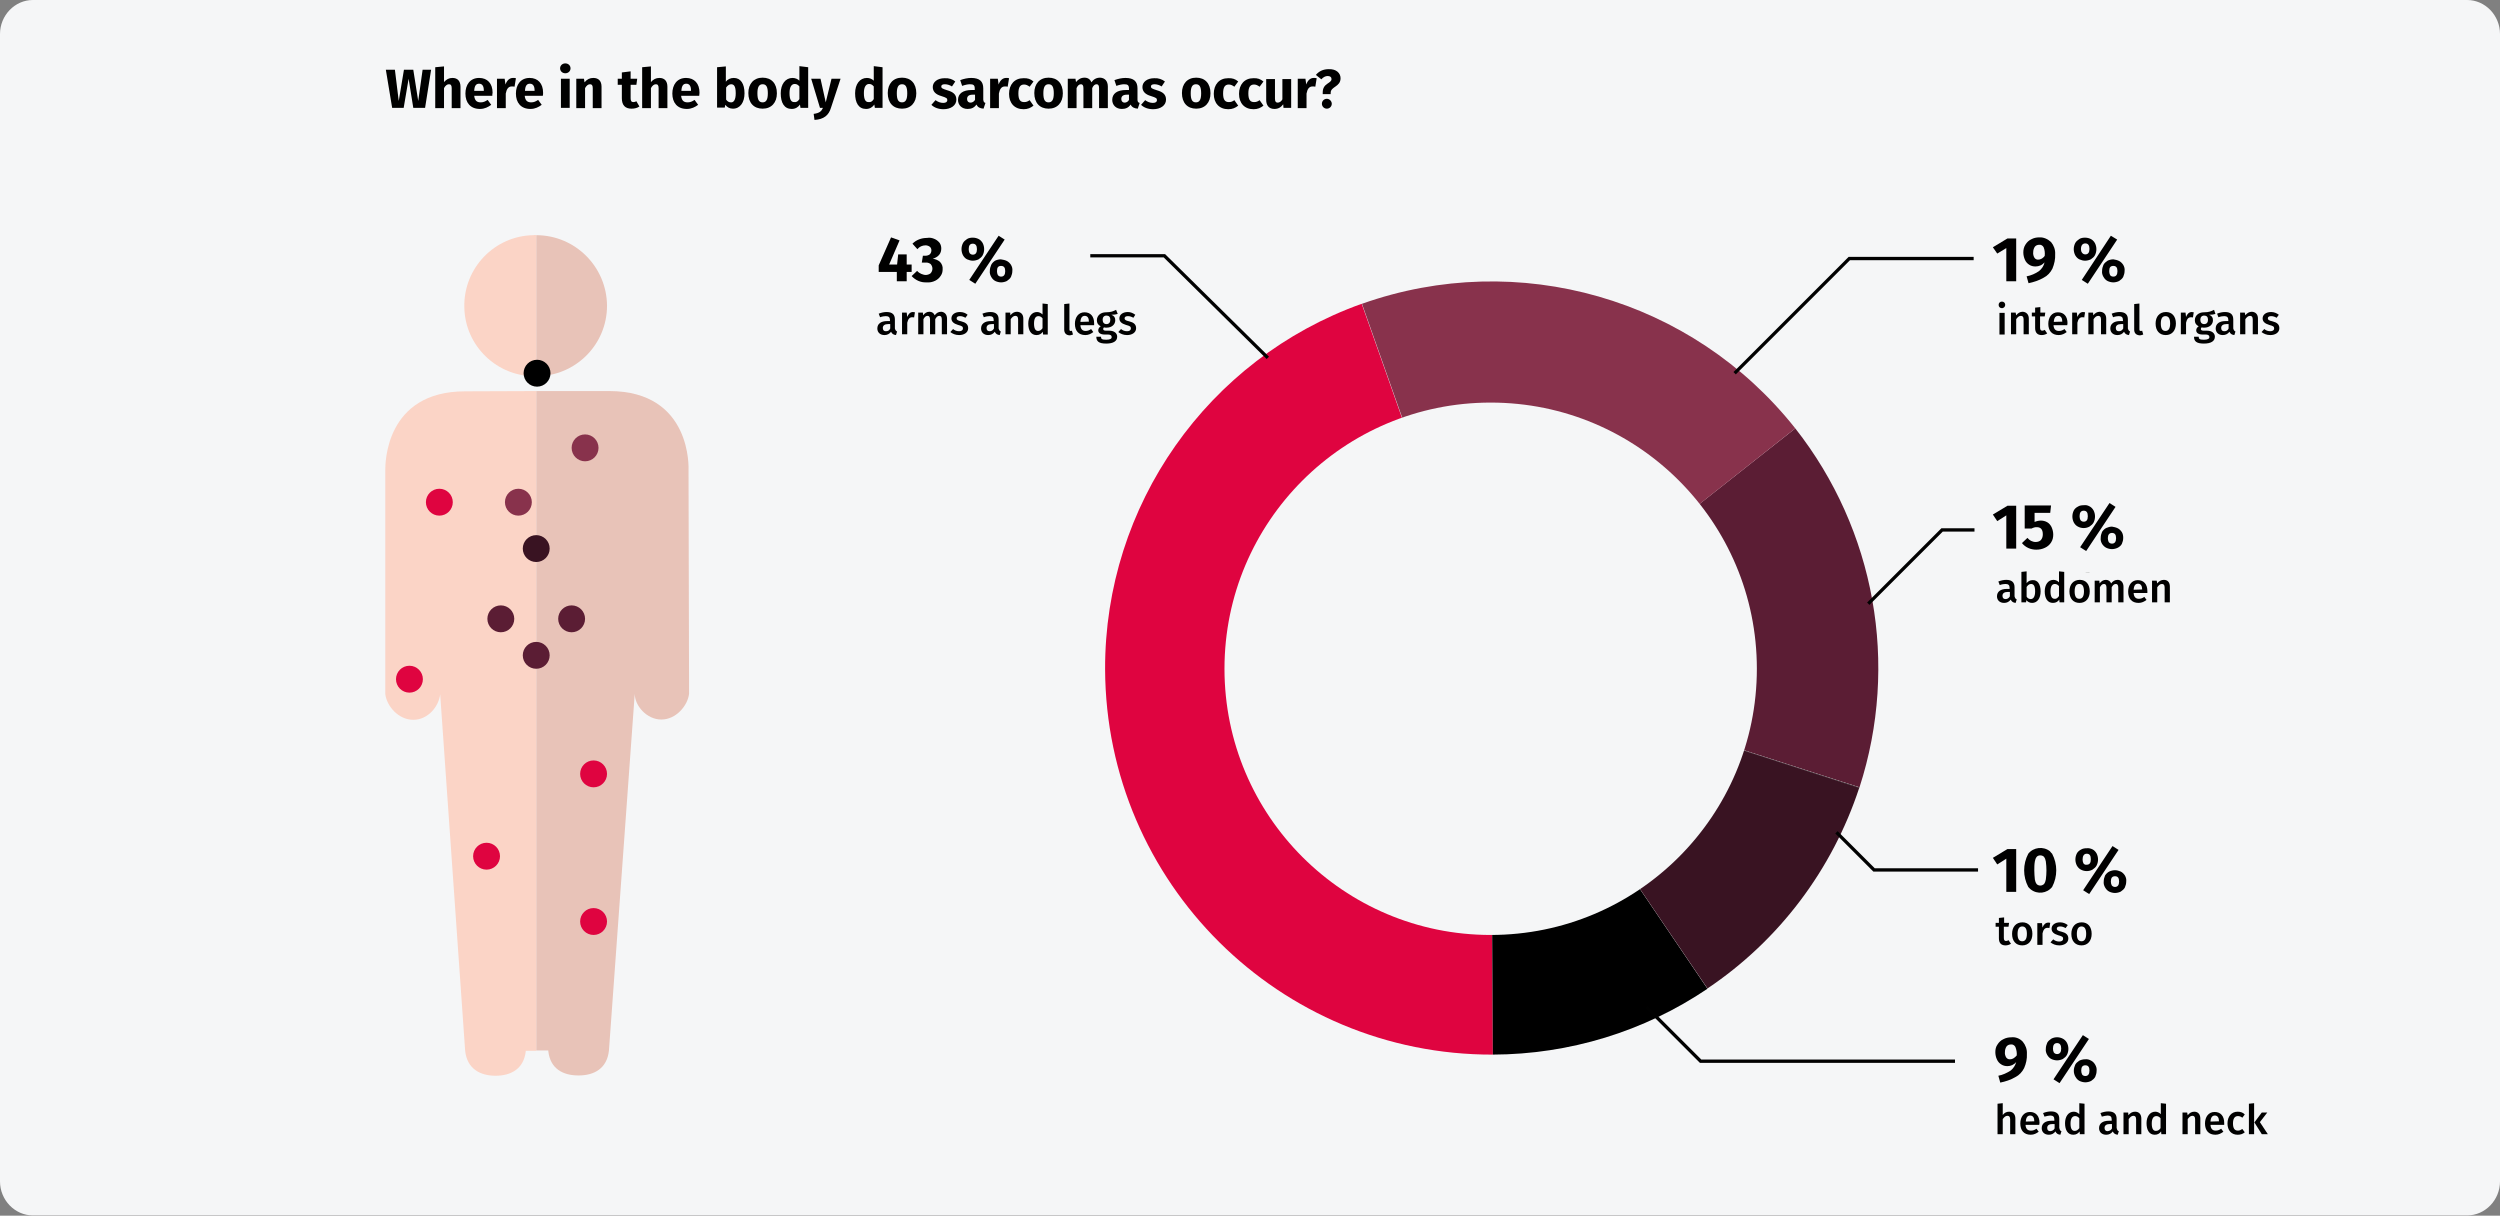 <?xml version="1.0" encoding="UTF-8"?>
<svg width="911px" height="443px" viewBox="0 0 911 443" version="1.1" xmlns="http://www.w3.org/2000/svg" xmlns:xlink="http://www.w3.org/1999/xlink">
    <rect x="0" y="0" width="911" height="443" fill="#808080" stroke="none"/>
    <title>sarkome-definition-02-en</title>
    <g id="Page-1" stroke="none" stroke-width="1" fill="none" fill-rule="evenodd">
        <g id="vorlage" transform="translate(-299, -2215)">
            <g id="sarkome-definition-02-en" transform="translate(299, 2215)">
                <g id="Group">
                    <g id="asthma-haeufigkeit" fill="#F5F6F7" fill-rule="nonzero">
                        <g id="Mask">
                            <path d="M12,-5.66213743e-15 L899,-5.66213743e-15 C905.6,-5.66213743e-15 911,5.6 911,12.4 L911,430.5 C911,437.3 905.6,442.9 899,442.9 L12,442.9 C5.4,442.9 0,437.3 0,430.5 L0,12.4 C0,5.6 5.4,-5.66213743e-15 12,-5.66213743e-15 Z" id="Path"></path>
                        </g>
                    </g>
                    <g transform="translate(319.7, 85.9)" fill="#000000" fill-rule="nonzero">
                        <polygon id="Path_00000075854586853438580780000010088055615102006177_" points="12.5 10.5 12.5 13.2 10.7 13.2 10.7 16.6 7.1 16.6 7.1 13.2 0.5 13.2 0.5 10.8 5 0.6 8.1 1.7 4.3 10.5 7.2 10.5 7.6 6.8 10.7 6.8 10.7 10.5"></polygon>
                        <path d="M20.9,1.2 C21.6,1.5 22.2,2 22.7,2.6 C23.1,3.2 23.3,3.9 23.3,4.6 C23.3,5.5 23.1,6.3 22.5,7 C21.9,7.7 21.1,8.1 20.2,8.4 C21.2,8.5 22.1,8.9 22.8,9.5 C23.5,10.2 23.9,11.2 23.8,12.2 C23.8,13.1 23.6,13.9 23.1,14.6 C22.6,15.4 21.9,16 21.1,16.4 C20.1,16.9 19,17.1 17.9,17 C15.8,17.1 13.9,16.2 12.5,14.7 L14.5,12.8 C14.9,13.3 15.5,13.7 16,13.9 C16.5,14.1 17.1,14.3 17.6,14.3 C18.2,14.3 18.9,14.1 19.4,13.7 C20.3,12.7 20.3,11.3 19.4,10.3 C18.8,9.9 18.2,9.7 17.5,9.8 L16.2,9.8 L16.6,7.3 L17.5,7.3 C18.1,7.3 18.7,7.1 19.1,6.8 C19.5,6.4 19.7,5.9 19.7,5.3 C19.7,4.8 19.5,4.3 19.1,4 C18.7,3.7 18.1,3.5 17.6,3.5 C16.4,3.5 15.3,4 14.6,4.9 L12.8,2.9 C14.2,1.5 16.1,0.8 18.1,0.8 C19.1,0.6 20,0.8 20.9,1.2 Z" id="Path_00000078011568782781147510000003057637517924014517_"></path>
                        <path d="M36.9,1.2 C37.5,1.5 38,2 38.4,2.7 C39.1,4.1 39.1,5.7 38.4,7.1 C38.1,7.7 37.5,8.2 36.9,8.6 C36.3,8.9 35.5,9.1 34.8,9.1 C34.1,9.1 33.4,8.9 32.7,8.6 C32.1,8.3 31.6,7.8 31.2,7.1 C30.5,5.7 30.5,4.1 31.2,2.7 C31.5,2.1 32.1,1.6 32.7,1.2 C33.3,0.8 34.1,0.7 34.8,0.7 C35.6,0.7 36.3,0.9 36.9,1.2 Z M33.3,4.9 C33.3,5.4 33.4,5.9 33.6,6.3 C33.9,6.7 34.3,6.9 34.8,6.9 C35.8,6.9 36.3,6.2 36.3,4.9 C36.3,3.6 35.8,2.9 34.8,2.9 C33.8,2.9 33.3,3.5 33.3,4.9 L33.3,4.9 Z M44.2,0 L46.4,1.4 L35.7,17.5 L33.5,16.1 L44.2,0 Z M47.2,9.2 C47.8,9.5 48.3,10 48.7,10.6 C49.1,11.3 49.3,12 49.2,12.8 C49.2,13.6 49,14.3 48.7,15 C48.4,15.6 47.8,16.1 47.2,16.5 C46.6,16.8 45.8,17 45.1,17 C44.4,17 43.6,16.8 43,16.5 C42.4,16.2 41.9,15.7 41.5,15 C41.1,14.3 40.9,13.6 41,12.8 C41,12 41.2,11.3 41.5,10.6 C41.8,10 42.3,9.5 42.9,9.1 C43.5,8.8 44.3,8.6 45,8.6 C45.8,8.7 46.6,8.9 47.2,9.2 L47.2,9.2 Z M43.6,12.9 C43.6,13.4 43.7,13.9 43.9,14.3 C44.2,14.7 44.6,14.9 45.1,14.9 C46.1,14.9 46.6,14.2 46.6,12.9 C46.6,11.6 46.1,11 45.1,11 C44.1,11 43.6,11.5 43.6,12.9 L43.6,12.9 Z" id="Shape"></path>
                    </g>
                    <g transform="translate(726.2, 85.9)" fill="#000000" fill-rule="nonzero">
                        <polygon id="Path_00000059271384112044136820000005813614010688399758_" points="8.5 1 8.5 16.6 4.9 16.6 4.9 4.5 1.6 6.5 0 4.2 5.3 1"></polygon>
                        <path d="M21.2,2.3 C22.2,3.5 22.8,5.1 22.7,6.7 C22.8,8.5 22.4,10.3 21.7,12 C21,13.4 19.9,14.6 18.5,15.3 C16.8,16.3 14.9,16.9 13,17.3 L12.3,14.8 C13.9,14.5 15.5,13.8 16.8,12.9 C17.8,12.1 18.6,11 18.8,9.7 C18,10.7 16.8,11.2 15.5,11.2 C14.7,11.2 13.9,11 13.3,10.6 C12.6,10.2 12,9.5 11.7,8.8 C11.3,7.9 11.1,7 11.1,6.1 C11.1,5.1 11.3,4.1 11.9,3.2 C12.4,2.4 13.1,1.7 14,1.3 C14.9,0.8 15.9,0.6 16.9,0.6 C18.5,0.5 20,1.2 21.2,2.3 Z M17.9,8.3 C18.3,8 18.7,7.7 18.9,7.3 C19,6.2 18.9,5.2 18.5,4.2 C18.2,3.6 17.5,3.2 16.9,3.3 C16.3,3.3 15.7,3.5 15.3,4 C14.9,4.6 14.7,5.3 14.7,6 C14.6,6.7 14.8,7.5 15.2,8.1 C15.5,8.5 16.1,8.8 16.6,8.7 C17.1,8.7 17.5,8.5 17.9,8.3 L17.9,8.3 Z" id="Shape_00000149355709283399192500000007445179001864399238_"></path>
                        <path d="M35.7,1.2 C36.3,1.5 36.8,2 37.2,2.7 C37.9,4.1 37.9,5.7 37.2,7.1 C36.9,7.7 36.3,8.2 35.7,8.6 C35.1,8.9 34.3,9.1 33.6,9.1 C32.9,9.1 32.2,8.9 31.5,8.6 C30.9,8.3 30.4,7.8 30,7.1 C29.3,5.7 29.3,4.1 30,2.7 C30.3,2.1 30.9,1.6 31.5,1.2 C32.1,0.8 32.9,0.7 33.6,0.7 C34.4,0.7 35.1,0.9 35.7,1.2 Z M32.1,4.9 C32.1,5.4 32.2,5.8 32.5,6.2 C32.8,6.6 33.2,6.8 33.7,6.8 C34.7,6.8 35.2,6.1 35.2,4.8 C35.2,3.5 34.7,2.8 33.7,2.8 C32.7,2.8 32.1,3.5 32.1,4.9 L32.1,4.9 Z M43,0 L45.3,1.4 L34.6,17.5 L32.4,16.1 L43,0 Z M46,9.2 C46.6,9.5 47.1,10 47.5,10.6 C47.9,11.3 48.1,12 48,12.8 C48,13.6 47.8,14.3 47.5,15 C47.2,15.6 46.6,16.1 46,16.5 C45.4,16.8 44.6,17 43.9,17 C43.2,17 42.4,16.8 41.8,16.5 C41.2,16.2 40.7,15.7 40.3,15 C39.9,14.3 39.7,13.6 39.8,12.8 C39.8,12 40,11.3 40.3,10.6 C40.6,10 41.2,9.5 41.8,9.1 C42.4,8.8 43.2,8.6 43.9,8.6 C44.6,8.7 45.4,8.9 46,9.2 L46,9.2 Z M42.4,12.9 C42.4,13.4 42.5,13.9 42.7,14.3 C42.9,14.7 43.4,14.9 43.9,14.9 C44.9,14.9 45.4,14.2 45.4,12.9 C45.4,11.6 44.9,11 43.9,11 C42.9,11 42.4,11.5 42.4,12.9 L42.4,12.9 Z" id="Shape_00000112602644864865951700000008432463446543524769_"></path>
                        <polygon id="Path_00000073691074545577136830000018093170610355805868_" points="2.6 25.8 2.6 36 1.2 36 1.2 25.8"></polygon>
                        <path d="M10.8,28.7 C11.2,29.2 11.4,29.8 11.4,30.5 L11.4,36.1 L10,36.1 L10,30.7 C10,30.3 9.9,29.9 9.7,29.5 C9.5,29.3 9.1,29.1 8.8,29.2 C8.4,29.2 8,29.3 7.7,29.6 C7.3,29.9 7,30.2 6.8,30.6 L6.8,36.1 L5.5,36.1 L5.5,28.2 L6.7,28.2 L6.8,29.4 C7.1,29 7.4,28.7 7.8,28.4 C8.2,28.2 8.7,28 9.1,28.1 C9.8,28 10.4,28.2 10.8,28.7 Z" id="Path_00000011713691361495221780000007349947371105804474_"></path>
                        <path d="M19.5,28.7 C19.9,29.2 20.1,29.8 20.1,30.5 L20.1,36.1 L18.7,36.1 L18.7,30.7 C18.7,30.3 18.6,29.9 18.4,29.5 C18.2,29.3 17.8,29.1 17.5,29.2 C17.1,29.2 16.7,29.3 16.4,29.6 C16,29.9 15.7,30.2 15.5,30.6 L15.5,36.1 L14.1,36.1 L14.1,28.2 L15.3,28.2 L15.4,29.4 C15.7,29 16,28.7 16.4,28.4 C16.8,28.2 17.3,28 17.7,28.1 C18.4,28 19.1,28.2 19.5,28.7 Z" id="Path_00000163040736389870971130000010309365439632729020_"></path>
                        <path d="M28.7,32.6 L23.7,32.6 C23.7,33.3 23.9,34 24.4,34.5 C24.8,34.9 25.3,35.1 25.9,35.1 C26.2,35.1 26.6,35 26.9,34.9 C27.3,34.8 27.6,34.6 27.9,34.4 L28.5,35.2 C27.7,35.8 26.8,36.2 25.8,36.2 C24.8,36.3 23.9,35.9 23.3,35.1 C22.7,34.3 22.3,33.2 22.4,32.2 C22.4,31.5 22.5,30.7 22.8,30 C23,29.4 23.4,28.9 23.9,28.5 C25.2,27.6 26.9,27.8 28,29 C28.6,29.8 28.9,30.8 28.8,31.8 C28.7,32.1 28.7,32.4 28.7,32.6 Z M27.4,31.5 C27.4,30.9 27.3,30.3 26.9,29.7 C26.6,29.3 26.1,29.1 25.5,29.1 C24.4,29.1 23.8,29.9 23.7,31.6 L27.4,31.5 L27.4,31.5 Z" id="Shape_00000138542490331002255510000012424833058257164435_"></path>
                        <path d="M35,28.1 L34.7,29.4 C34.5,29.3 34.2,29.3 34,29.3 C33.5,29.3 33.1,29.5 32.8,29.8 C32.5,30.3 32.2,30.9 32.1,31.5 L32.1,36 L30.7,36 L30.7,28.2 L31.9,28.2 L32,29.8 C32.2,29.3 32.5,28.8 32.8,28.5 C33.1,28.2 33.6,28.1 34,28.1 C34.5,28 34.8,28.1 35,28.1 Z" id="Path_00000076585812306743336800000008742808235534733488_"></path>
                        <path d="M42,32.6 L37,32.6 C37,33.3 37.2,34 37.7,34.5 C38.1,34.9 38.6,35.1 39.2,35.1 C39.5,35.1 39.9,35 40.2,34.9 C40.6,34.8 40.9,34.6 41.2,34.4 L41.8,35.2 C41,35.8 40.1,36.2 39.1,36.2 C38.2,36.2 37.2,35.8 36.6,35.1 C36,34.3 35.6,33.2 35.7,32.2 C35.7,31.5 35.8,30.7 36.1,30 C36.3,29.4 36.7,28.9 37.2,28.5 C37.7,28.1 38.3,28 38.9,28 C39.8,27.9 40.7,28.3 41.3,29 C41.9,29.8 42.2,30.8 42.1,31.8 C42,32.1 42,32.4 42,32.6 Z M40.7,31.5 C40.7,30.9 40.6,30.3 40.2,29.7 C39.9,29.3 39.4,29.1 38.8,29.1 C37.7,29.1 37.1,29.9 37,31.6 L40.7,31.5 L40.7,31.5 Z" id="Shape_00000003085468422105132830000009742496257687927992_"></path>
                        <path d="M54.1,26.3 C54.8,26.7 55.3,27.4 55.6,28.1 C56,29 56.2,30 56.1,31 C56.1,32 55.9,32.9 55.6,33.8 C54.6,35.9 52.1,36.8 50,35.8 C49.9,35.7 49.8,35.7 49.6,35.6 C48.9,35.2 48.4,34.5 48.1,33.8 C47.4,32 47.4,29.9 48.1,28.1 C49.1,26 51.6,25.1 53.7,26 C53.8,26.1 54,26.2 54.1,26.3 Z M49.8,27.8 C49.2,28.7 49,29.8 49.1,30.9 C49,32 49.3,33.1 49.9,34 C50.4,34.7 51.2,35 52,35 C53.9,35 54.8,33.6 54.8,30.9 C54.8,28.2 53.9,26.8 52,26.8 C51,26.8 50.2,27.2 49.8,27.8 Z" id="Shape_00000036237411463163335730000005092335286902655891_"></path>
                        <path d="M62.5,28.1 L62.2,29.4 C62,29.3 61.7,29.3 61.5,29.3 C61,29.3 60.6,29.5 60.3,29.8 C59.9,30.3 59.7,30.9 59.6,31.5 L59.6,36 L58.2,36 L58.2,28.2 L59.4,28.2 L59.5,29.8 C59.7,29.3 59.9,28.8 60.3,28.5 C60.6,28.2 61.1,28.1 61.5,28.1 C62,28 62.2,28.1 62.5,28.1 Z" id="Path_00000163758331702899422260000001641288366082231997_"></path>
                        <path d="M70.1,28.6 C69.8,28.7 69.4,28.8 69.1,28.8 C68.7,28.8 68.3,28.8 67.8,28.8 C68.6,29.1 69.2,29.9 69.2,30.8 C69.2,31.5 68.9,32.2 68.4,32.7 C67.8,33.2 67,33.5 66.2,33.4 C65.9,33.4 65.5,33.4 65.2,33.2 C65.1,33.3 65,33.4 64.9,33.5 C64.8,33.6 64.8,33.8 64.8,33.9 C64.8,34.3 65.1,34.5 65.8,34.5 L67,34.5 C67.5,34.5 68,34.6 68.4,34.8 C68.8,35 69.1,35.2 69.3,35.6 C69.5,35.9 69.6,36.3 69.6,36.7 C69.6,37.4 69.3,38.1 68.7,38.5 C67.9,39 66.9,39.2 66,39.1 C65.3,39.1 64.6,39 64,38.8 C63.6,38.7 63.2,38.4 63,38 C62.8,37.6 62.7,37.1 62.7,36.7 L63.9,36.7 C63.9,37 63.9,37.2 64.1,37.5 C64.3,37.7 64.5,37.9 64.7,37.9 C65.1,38 65.6,38.1 66,38 C66.6,38 67.2,37.9 67.8,37.7 C68.1,37.5 68.3,37.2 68.3,36.8 C68.3,36.5 68.2,36.2 67.9,36 C67.6,35.8 67.2,35.7 66.7,35.7 L65.5,35.7 C65,35.7 64.4,35.6 64,35.3 C63.7,35 63.5,34.7 63.5,34.2 C63.5,33.9 63.6,33.7 63.7,33.5 C63.9,33.2 64.1,33 64.3,32.9 C63.9,32.7 63.5,32.4 63.3,32 C63.1,31.6 63,31.2 63,30.7 C63,30.2 63.1,29.7 63.4,29.3 C63.7,28.9 64,28.5 64.5,28.3 C65,28.1 65.5,27.9 66,28 C66.5,28 67,28 67.5,27.9 C67.8,27.9 68.2,27.8 68.5,27.7 C68.8,27.6 69.1,27.5 69.5,27.3 L70.1,28.6 Z M65,29.5 C64.4,30.3 64.4,31.3 65,32 C65.3,32.3 65.8,32.5 66.2,32.5 C66.7,32.5 67.1,32.4 67.4,32 C67.7,31.6 67.9,31.2 67.8,30.7 C67.8,29.5 67.3,29 66.1,29 C65.7,29 65.3,29.2 65,29.5 L65,29.5 Z" id="Shape_00000135649436896543543630000014735818754218158735_"></path>
                        <path d="M76.7,34.9 C76.8,35.1 77,35.2 77.2,35.2 L76.9,36.2 C76.5,36.2 76.2,36.1 75.9,35.9 C75.6,35.7 75.4,35.4 75.4,35.1 C74.9,35.8 74,36.3 73.1,36.2 C72.4,36.2 71.8,36 71.3,35.5 C70.4,34.5 70.4,32.9 71.4,32 L71.5,31.9 C72.3,31.4 73.1,31.2 74,31.2 L75.2,31.2 L75.2,30.6 C75.2,30.2 75.1,29.7 74.8,29.4 C74.4,29.2 74,29 73.6,29.1 C72.9,29.1 72.2,29.3 71.5,29.5 L71.2,28.5 C72.1,28.2 73,28 73.9,28 C74.6,27.9 75.4,28.2 76,28.7 C76.5,29.2 76.7,29.9 76.7,30.6 L76.7,34.2 C76.5,34.4 76.5,34.7 76.7,34.9 Z M75.1,34 L75.1,32.2 L74.1,32.2 C72.7,32.2 71.9,32.7 71.9,33.8 C71.9,34.2 72,34.6 72.2,34.9 C72.5,35.2 72.8,35.3 73.2,35.3 C74.1,35.2 74.8,34.7 75.1,34 L75.1,34 Z" id="Shape_00000107569951455552337230000007774282566869060790_"></path>
                        <path d="M84.6,28.7 C85,29.2 85.2,29.8 85.2,30.5 L85.2,36.1 L83.8,36.1 L83.8,30.7 C83.8,30.3 83.7,29.9 83.5,29.5 C83.3,29.3 82.9,29.1 82.6,29.2 C82.2,29.2 81.8,29.3 81.5,29.6 C81.1,29.9 80.8,30.2 80.6,30.6 L80.6,36.1 L79.2,36.1 L79.2,28.2 L80.4,28.2 L80.5,29.4 C80.8,29 81.1,28.7 81.5,28.4 C81.9,28.2 82.4,28 82.8,28.1 C83.6,28 84.2,28.2 84.6,28.7 Z" id="Path_00000020356288987434517090000007464886921226401172_"></path>
                        <path d="M93.8,32.6 L88.8,32.6 C88.8,33.3 89,34 89.5,34.5 C89.9,34.9 90.4,35.1 91,35.1 C91.3,35.1 91.7,35 92,34.9 C92.4,34.8 92.7,34.6 93,34.4 L93.5,35.2 C92.7,35.8 91.8,36.2 90.8,36.2 C89.8,36.3 88.9,35.9 88.3,35.1 C87.7,34.3 87.4,33.2 87.4,32.2 C87.4,31.5 87.5,30.7 87.8,30 C88,29.4 88.4,28.9 88.9,28.5 C90.2,27.6 91.9,27.8 93,29 C93.6,29.8 93.9,30.8 93.8,31.8 C93.8,32.1 93.8,32.4 93.8,32.6 Z M92.5,31.5 C92.5,30.9 92.4,30.3 92,29.7 C91.7,29.3 91.2,29.1 90.6,29.1 C89.5,29.1 88.9,29.9 88.8,31.6 L92.5,31.5 L92.5,31.5 Z" id="Shape_00000087375160660573486160000000826959126185195693_"></path>
                    </g>
                    <g transform="translate(726.2, 183.3)" fill="#000000" fill-rule="nonzero">
                        <polygon id="Path_00000123430267326681303690000009039678500699326385_" points="8.5 1 8.5 16.6 4.9 16.6 4.9 4.5 1.6 6.6 0 4.2 5.3 1"></polygon>
                        <path d="M20.9,3.6 L15.2,3.6 L15.2,6.9 C15.9,6.6 16.7,6.4 17.5,6.4 C18.3,6.4 19.1,6.6 19.8,7 C20.5,7.4 21,8 21.4,8.8 C21.8,9.7 22,10.6 22,11.5 C22,12.5 21.8,13.5 21.2,14.4 C20.7,15.2 19.9,15.9 19,16.3 C18,16.8 16.9,17 15.8,17 C13.8,17 11.9,16.2 10.6,14.6 L12.6,12.7 C13.3,13.6 14.4,14.2 15.6,14.2 C16.3,14.2 17,14 17.5,13.5 C18,12.9 18.2,12.2 18.2,11.4 C18.2,9.7 17.5,8.8 16,8.8 C15.7,8.8 15.4,8.8 15.1,8.9 C14.8,9 14.4,9.1 14.1,9.3 L11.6,9.3 L11.6,0.9 L21.2,0.9 L20.9,3.6 Z" id="Path_00000127002280539314799630000014787584431011560374_"></path>
                        <path d="M35.2,1.2 C35.8,1.5 36.3,2 36.7,2.7 C37.4,4.1 37.4,5.7 36.7,7.1 C36.4,7.7 35.8,8.2 35.2,8.6 C33.9,9.3 32.3,9.3 31,8.6 C30.4,8.3 29.9,7.8 29.5,7.1 C28.8,5.7 28.8,4.1 29.5,2.7 C29.8,2.1 30.4,1.6 31,1.3 C31.6,0.9 32.4,0.8 33.1,0.8 C33.8,0.7 34.5,0.8 35.2,1.2 Z M31.6,4.8 C31.6,5.3 31.7,5.8 31.9,6.2 C32.2,6.6 32.6,6.8 33.1,6.8 C34.1,6.8 34.6,6.2 34.6,4.8 C34.6,3.4 34.1,2.8 33.1,2.8 C32.1,2.8 31.6,3.5 31.6,4.8 L31.6,4.8 Z M42.5,0 L44.7,1.4 L34,17.5 L31.8,16.1 L42.5,0 Z M45.5,9.2 C46.1,9.5 46.6,10 47,10.6 C47.4,11.3 47.5,12 47.5,12.7 C47.5,13.5 47.3,14.2 47,14.9 C46.7,15.5 46.1,16 45.5,16.3 C44.9,16.6 44.1,16.8 43.4,16.8 C42.7,16.8 41.9,16.6 41.3,16.3 C40.7,16 40.2,15.5 39.8,14.9 C39.4,14.2 39.2,13.5 39.3,12.7 C39.3,11.9 39.5,11.2 39.8,10.5 C40.2,9.9 40.7,9.4 41.3,9.1 C42,8.8 42.7,8.6 43.4,8.6 C44.1,8.7 44.9,8.9 45.5,9.2 Z M41.9,12.8 C41.9,13.3 42,13.8 42.2,14.2 C42.5,14.6 42.9,14.8 43.4,14.8 C44.4,14.8 44.9,14.1 44.9,12.8 C44.9,11.5 44.4,10.9 43.4,10.9 C42.4,10.9 41.9,11.6 41.9,12.8 Z" id="Shape_00000050664798267567030730000018367932371450479283_"></path>
                        <path d="M7.4,31.4 C7.9,31.8 8.1,32.5 8.1,33.1 C8.1,35 6.8,36 4.1,36 L1.3,36 L1.3,25.8 L3.7,25.8 C4.7,25.7 5.8,26 6.7,26.4 C7.4,26.8 7.7,27.6 7.7,28.3 C7.7,28.8 7.5,29.4 7.2,29.8 C6.8,30.2 6.4,30.5 5.8,30.6 C6.3,30.7 6.9,31 7.4,31.4 Z M2.6,26.9 L2.6,30.1 L4.1,30.1 C4.6,30.1 5.1,30 5.6,29.7 C6,29.4 6.2,29 6.2,28.5 C6.2,28 6,27.5 5.6,27.3 C5,27 4.4,26.9 3.8,27 L2.6,26.9 Z M5.9,34.5 C6.4,34.2 6.6,33.6 6.6,33.1 C6.6,32.5 6.4,32 6,31.7 C5.5,31.4 4.9,31.2 4.3,31.3 L2.6,31.3 L2.6,35 L4,35 C4.7,34.9 5.3,34.8 5.9,34.5 L5.9,34.5 Z" id="Shape_00000038402321516796305530000015541971529601163170_"></path>
                        <path d="M15.5,34.9 C15.6,35.1 15.8,35.2 16,35.3 L15.7,36.3 C15.3,36.3 15,36.2 14.7,36 C14.4,35.8 14.2,35.5 14.2,35.2 C13.7,36 12.8,36.4 11.9,36.4 C11.2,36.4 10.6,36.2 10.1,35.8 C9.7,35.3 9.4,34.7 9.4,34.1 C9.4,33.4 9.7,32.6 10.3,32.2 C11.1,31.7 11.9,31.5 12.8,31.5 L14,31.5 L14,30.8 C14,30.4 13.9,29.9 13.6,29.6 C13.2,29.3 12.8,29.2 12.4,29.2 C11.7,29.2 11,29.4 10.3,29.6 L10,28.6 C10.9,28.3 11.8,28.1 12.7,28.1 C13.4,28 14.2,28.3 14.8,28.8 C15.3,29.3 15.5,30 15.5,30.7 L15.5,34.3 C15.3,34.5 15.4,34.7 15.5,34.9 Z M14,34 L14,32.2 L13,32.2 C11.6,32.2 10.8,32.7 10.8,33.8 C10.8,34.2 10.9,34.6 11.1,34.9 C11.4,35.2 11.7,35.3 12.1,35.3 C13,35.2 13.7,34.7 14,34 L14,34 Z" id="Shape_00000163065171089684567880000013552988041045648518_"></path>
                        <path d="M24,36 L22.8,36 L22.7,34.8 C22.5,35.2 22.1,35.6 21.7,35.9 C21.3,36.1 20.8,36.3 20.3,36.2 C19.7,36.2 19.1,36 18.7,35.6 C18.3,35.1 18.1,34.5 18.1,33.8 L18.1,28.2 L19.5,28.2 L19.5,33.6 C19.5,34 19.6,34.4 19.8,34.7 C20,34.9 20.4,35.1 20.7,35 C21.6,35 22.3,34.4 22.7,33.7 L22.7,28.1 L24.1,28.1 L24,36 Z" id="Path_00000125595368778975729160000000752051302447451306_"></path>
                        <path d="M30.9,28.2 C31.3,28.3 31.7,28.6 32,28.8 L31.3,29.7 C31,29.5 30.8,29.4 30.5,29.3 C30.2,29.2 29.9,29.2 29.6,29.2 C29,29.2 28.4,29.5 28.1,30 C27.7,30.7 27.5,31.5 27.6,32.2 C27.5,33 27.7,33.7 28.1,34.4 C28.4,34.9 29,35.1 29.6,35.1 C29.9,35.1 30.2,35.1 30.4,35 C30.7,34.9 31,34.7 31.3,34.6 L31.9,35.5 C31.2,36.1 30.4,36.4 29.5,36.4 C28.5,36.4 27.6,36.1 27,35.3 C26.4,34.5 26,33.4 26.1,32.4 C26.1,31.7 26.2,30.9 26.5,30.2 C26.7,29.6 27.1,29.1 27.7,28.8 C28.2,28.4 28.9,28.3 29.5,28.3 C30,28 30.5,28.1 30.9,28.2 Z" id="Path_00000103264395865574659900000005794524473008612795_"></path>
                        <path d="M39.2,28.7 C39.6,29.2 39.8,29.8 39.8,30.5 L39.8,36.1 L38.4,36.1 L38.4,30.7 C38.4,30.3 38.3,29.9 38.1,29.5 C37.8,29.3 37.5,29.1 37.2,29.2 C36.8,29.2 36.4,29.3 36.1,29.6 C35.7,29.9 35.4,30.2 35.2,30.6 L35.2,36.2 L33.8,36.2 L33.8,25.3 L35.2,25.2 L35.2,29.6 C35.7,28.8 36.6,28.3 37.5,28.3 C38.1,28 38.7,28.2 39.2,28.7 Z" id="Path_00000053516387604873416700000001560883010507143041_"></path>
                        <path d="M46.7,28.1 L46.4,29.4 C46.2,29.3 45.9,29.3 45.7,29.3 C45.3,29.3 44.8,29.5 44.5,29.8 C44.1,30.3 43.9,30.9 43.8,31.5 L43.8,35.9 L42.5,35.9 L42.5,28.1 L43.7,28.1 L43.8,29.7 C44,29.2 44.3,28.7 44.6,28.4 C44.9,28.1 45.4,28 45.8,28 C46.1,28 46.4,28.1 46.7,28.1 Z" id="Path_00000105415804666645267650000009779309138872912054_"></path>
                        <path d="M53.1,34.9 C53.2,35.1 53.4,35.2 53.6,35.3 L53.3,36.3 C52.9,36.3 52.6,36.2 52.3,36 C52,35.8 51.8,35.5 51.8,35.2 C51.3,36 50.4,36.4 49.5,36.4 C48.8,36.4 48.2,36.2 47.7,35.8 C47.2,35.4 47,34.7 47,34.1 C47,33.4 47.3,32.6 47.9,32.2 C48.6,31.7 49.5,31.5 50.4,31.5 L51.6,31.5 L51.6,30.8 C51.6,30.4 51.5,29.9 51.2,29.6 C50.8,29.3 50.4,29.2 50,29.2 C49.3,29.2 48.6,29.4 47.9,29.6 L47.6,28.6 C48.5,28.3 49.4,28.1 50.3,28.1 C51,28.1 51.7,28.3 52.3,28.8 C52.8,29.3 53,30 53,30.7 L53,34.3 C52.9,34.5 53,34.7 53.1,34.9 Z M51.6,34 L51.6,32.2 L50.6,32.2 C49.2,32.2 48.4,32.7 48.4,33.8 C48.4,34.2 48.5,34.6 48.7,34.9 C49,35.2 49.3,35.3 49.7,35.3 C50.6,35.2 51.3,34.7 51.6,34 L51.6,34 Z" id="Shape_00000025423544861480414940000013667287137793457033_"></path>
                        <path d="M61.5,36 L60.3,36 L60.2,34.8 C60,35.2 59.6,35.6 59.2,35.9 C58.8,36.1 58.3,36.3 57.8,36.2 C57.2,36.2 56.6,36 56.2,35.6 C55.8,35.1 55.6,34.5 55.6,33.8 L55.6,28.2 L57,28.2 L57,33.6 C57,34 57.1,34.4 57.3,34.7 C57.5,34.9 57.9,35.1 58.2,35 C59,34.9 59.8,34.4 60.2,33.7 L60.2,28.1 L61.5,28.1 L61.5,36 L61.5,36 Z" id="Path_00000006685422580247951880000008683832563869942684_"></path>
                        <path d="M73.7,28.7 C74.1,29.2 74.3,29.8 74.3,30.4 L74.3,36 L72.9,36 L72.9,30.6 C72.9,29.6 72.5,29.1 71.8,29.1 C71.4,29.1 71.1,29.2 70.8,29.4 C70.5,29.7 70.2,30 69.9,30.4 L69.9,35.9 L68.5,35.9 L68.5,30.5 C68.5,29.5 68.1,29 67.4,29 C67,29 66.7,29.1 66.4,29.3 C66.1,29.6 65.8,29.9 65.6,30.3 L65.6,35.8 L64.2,35.8 L64.2,28 L65.4,28 L65.5,29.1 C66,28.3 66.8,27.8 67.8,27.8 C68.2,27.8 68.7,27.9 69,28.2 C69.3,28.4 69.6,28.8 69.7,29.2 C70,28.8 70.3,28.5 70.7,28.2 C71.1,28 71.5,27.8 72,27.8 C72.7,28 73.3,28.2 73.7,28.7 Z" id="Path_00000145033849987261761200000003019730157790480530_"></path>
                    </g>
                    <g transform="translate(726.2, 308.3)" fill="#000000" fill-rule="nonzero">
                        <polygon id="Path_00000090997317895440475450000002963712014138330549_" points="8.5 1.1 8.5 16.7 4.9 16.7 4.9 4.6 1.6 6.7 0 4.3 5.3 1.1"></polygon>
                        <path d="M21.6,2.8 C23.6,6.6 23.6,11.1 21.6,14.9 C19.7,17.3 16.2,17.7 13.8,15.8 C13.5,15.5 13.1,15.2 12.9,14.9 C10.9,11.1 10.9,6.6 12.9,2.8 C14.8,0.4 18.4,9.99200722e-16 20.8,1.9 C21,2.2 21.3,2.5 21.6,2.8 L21.6,2.8 Z M16,3.9 C15.6,4.4 15.4,5 15.3,5.6 C15.1,6.7 15.1,7.8 15.1,8.9 C15.1,10 15.2,11.1 15.3,12.2 C15.4,12.8 15.6,13.4 16,13.9 C16.3,14.2 16.8,14.4 17.3,14.4 C17.8,14.4 18.2,14.2 18.6,13.9 C19,13.4 19.2,12.8 19.3,12.2 C19.6,10 19.6,7.8 19.3,5.6 C19.2,5 19,4.4 18.6,3.9 C18.3,3.6 17.8,3.4 17.3,3.4 C16.7,3.4 16.3,3.6 16,3.9 L16,3.9 Z" id="Shape_00000134933819898817911760000015108252405945019056_"></path>
                        <path d="M36.3,1.2 C36.9,1.5 37.4,2 37.8,2.7 C38.5,4.1 38.5,5.7 37.8,7.1 C37.5,7.7 36.9,8.2 36.3,8.6 C35,9.3 33.4,9.3 32.1,8.6 C31.5,8.3 31,7.8 30.6,7.1 C29.9,5.7 29.9,4.1 30.6,2.7 C30.9,2.1 31.5,1.6 32.1,1.3 C32.7,0.9 33.5,0.8 34.2,0.8 C34.9,0.7 35.7,0.9 36.3,1.2 Z M32.7,4.9 C32.7,5.4 32.8,5.9 33,6.3 C33.3,6.7 33.7,6.9 34.2,6.8 C35.2,6.8 35.7,6.2 35.7,4.8 C35.7,3.4 35.2,2.8 34.2,2.8 C33.2,2.8 32.7,3.6 32.7,4.9 Z M43.6,0 L45.8,1.4 L35.1,17.5 L32.9,16.1 L43.6,0 Z M46.6,9.3 C47.2,9.6 47.7,10.1 48.1,10.7 C48.5,11.4 48.7,12.1 48.6,12.9 C48.6,13.7 48.4,14.4 48.1,15.1 C47.8,15.7 47.2,16.2 46.6,16.6 C46,16.9 45.2,17.1 44.5,17.1 C43.8,17.1 43,16.9 42.4,16.6 C41.8,16.3 41.3,15.8 40.9,15.1 C40.5,14.4 40.3,13.7 40.4,12.9 C40.4,12.1 40.6,11.4 40.9,10.7 C41.3,10.1 41.8,9.6 42.4,9.3 C43,9 43.8,8.8 44.5,8.8 C45.2,8.8 45.9,9 46.6,9.3 L46.6,9.3 Z M43,12.9 C43,13.4 43.1,13.9 43.3,14.3 C43.6,14.7 44,14.9 44.5,14.9 C45.5,14.9 46,14.2 46,12.9 C46,11.6 45.5,11 44.5,11 C43.5,11 43,11.6 43,12.9 L43,12.9 Z" id="Shape_00000012452069372860753540000008232855867588456604_"></path>
                        <path d="M4.2,31.8 L2.6,31.8 L2.6,36.1 L1.2,36.1 L1.2,25.9 L3.9,25.9 C4.9,25.8 5.9,26.1 6.8,26.6 C7.5,27.1 7.8,27.9 7.8,28.8 C7.8,29.4 7.6,30 7.3,30.5 C6.9,31 6.3,31.3 5.6,31.5 L8.4,36.1 L6.7,36.1 L4.2,31.8 Z M4,30.7 C4.6,30.7 5.2,30.6 5.7,30.2 C6.1,29.8 6.3,29.3 6.3,28.7 C6.3,28.2 6.1,27.7 5.7,27.3 C5.1,27 4.5,26.8 3.9,26.9 L2.6,26.9 L2.6,30.6 L4,30.7 Z" id="Shape_00000021099149327529025950000005933716669856218282_"></path>
                        <path d="M15.9,36.1 L14.7,36.1 L14.6,34.9 C14.4,35.3 14,35.7 13.6,35.9 C13.2,36.1 12.7,36.3 12.2,36.2 C11.6,36.2 11,36 10.6,35.6 C10.2,35.1 10,34.5 10,33.8 L10,28.2 L11.4,28.2 L11.4,33.6 C11.4,34 11.5,34.4 11.7,34.7 C11.9,34.9 12.3,35.1 12.6,35 C13.5,35 14.2,34.4 14.6,33.7 L14.6,28.1 L16,28.1 L15.9,36.1 Z" id="Path_00000071556983481271150900000016412426017333922731_"></path>
                        <path d="M28,28.8 C28.4,29.3 28.6,29.9 28.6,30.5 L28.6,36.1 L27.2,36.1 L27.2,30.7 C27.2,29.7 26.8,29.2 26.1,29.2 C25.7,29.2 25.4,29.3 25.1,29.5 C24.8,29.8 24.5,30.1 24.3,30.5 L24.3,36 L22.9,36 L22.9,30.6 C22.9,29.6 22.5,29.1 21.8,29.1 C21.4,29.1 21.1,29.2 20.8,29.4 C20.5,29.7 20.2,30 20,30.4 L20,35.9 L18.6,35.9 L18.6,28.2 L19.8,28.2 L19.9,29.3 C20.4,28.5 21.2,28 22.2,28 C22.6,28 23.1,28.1 23.4,28.4 C23.7,28.7 24,29 24.1,29.4 C24.4,29 24.7,28.7 25.1,28.4 C25.5,28.2 25.9,28 26.4,28 C27.1,28.1 27.6,28.4 28,28.8 Z" id="Path_00000066500043025926863350000017378755380410718594_"></path>
                        <path d="M37.1,29.2 C37.6,30.1 37.8,31.2 37.8,32.2 C37.9,33.2 37.6,34.3 37,35.2 C36.5,35.9 35.6,36.4 34.7,36.3 C33.9,36.3 33.2,36 32.7,35.4 L32.7,39.1 L31.3,39.3 L31.3,28.4 L32.4,28.4 L32.5,29.4 C32.8,29 33.1,28.7 33.5,28.5 C33.9,28.3 34.3,28.2 34.8,28.2 C35.8,28 36.6,28.4 37.1,29.2 Z M36.3,32.2 C36.3,30.2 35.7,29.2 34.5,29.2 C34.1,29.2 33.8,29.3 33.5,29.5 C33.2,29.7 32.9,30 32.7,30.4 L32.7,34.2 C32.9,34.5 33.1,34.7 33.4,34.9 C33.7,35.1 34.1,35.2 34.4,35.2 C35.7,35.2 36.3,34.2 36.3,32.2 L36.3,32.2 Z" id="Shape_00000103227765435894309650000018358417750231213247_"></path>
                        <path d="M41.9,26.4 C41.7,26.6 41.6,26.9 41.6,27.3 L41.6,28.4 L43.5,28.4 L43.3,29.4 L41.6,29.4 L41.6,36.1 L40.2,36.1 L40.2,29.4 L38.8,29.4 L38.8,28.4 L40.2,28.4 L40.2,27.3 C40.2,26.7 40.4,26.1 40.8,25.7 C41.3,25.3 41.9,25 42.6,25.1 C42.9,25.1 43.2,25.1 43.6,25.2 C43.9,25.3 44.2,25.4 44.5,25.5 L44.1,26.5 C43.7,26.3 43.2,26.2 42.7,26.2 C42.4,26.1 42.1,26.2 41.9,26.4 Z" id="Path_00000052823108427528394150000008205501468090792353_"></path>
                    </g>
                    <g transform="translate(727.1, 377.2)" fill="#000000" fill-rule="nonzero">
                        <path d="M10,2.4 C11,3.6 11.6,5.2 11.5,6.8 C11.6,8.6 11.2,10.4 10.5,12 C9.8,13.4 8.7,14.6 7.3,15.3 C5.6,16.3 3.7,16.9 1.8,17.3 L1.1,14.8 C2.7,14.5 4.2,13.8 5.6,12.9 C6.6,12.1 7.3,11 7.6,9.8 C6.8,10.8 5.6,11.3 4.4,11.3 C3.6,11.3 2.8,11.1 2.2,10.7 C1.5,10.3 0.9,9.6 0.6,8.9 C0.2,8.1 1.44328993e-15,7.1 1.44328993e-15,6.2 C1.44328993e-15,5.2 0.2,4.2 0.8,3.4 C1.3,2.6 2,1.9 2.9,1.5 C3.8,1 4.8,0.8 5.8,0.8 C7.3,0.6 8.9,1.2 10,2.4 Z M6.7,8.4 C7.1,8.1 7.5,7.8 7.8,7.4 C7.9,6.4 7.7,5.3 7.3,4.3 C7,3.7 6.3,3.3 5.7,3.4 C5.1,3.4 4.5,3.6 4.1,4.1 C3.7,4.7 3.5,5.4 3.5,6.1 C3.4,6.8 3.6,7.6 4,8.2 C4.3,8.6 4.9,8.9 5.4,8.8 C5.9,8.8 6.4,8.6 6.7,8.4 L6.7,8.4 Z" id="Shape_00000037662307833901001300000009236954767548079543_"></path>
                        <path d="M24.6,1.3 C25.2,1.6 25.7,2.1 26.1,2.8 C26.8,4.2 26.8,5.8 26.1,7.2 C25.8,7.8 25.2,8.3 24.6,8.7 C24,9 23.2,9.2 22.5,9.2 C21.8,9.2 21,9 20.4,8.7 C19.8,8.4 19.3,7.9 18.9,7.2 C18.5,6.5 18.3,5.8 18.4,5 C18.4,4.2 18.6,3.5 18.9,2.8 C19.2,2.2 19.8,1.7 20.4,1.3 C21.7,0.6 23.3,0.6 24.6,1.3 L24.6,1.3 Z M21,4.9 C21,5.4 21.1,5.9 21.3,6.3 C21.6,6.7 22,6.9 22.5,6.9 C23.5,6.9 24,6.2 24,4.9 C24,3.6 23.5,2.9 22.5,2.9 C21.5,2.9 21,3.6 21,4.9 Z M31.9,1.77635684e-15 L34.1,1.4 L23.4,17.5 L21.2,16.1 L31.9,1.77635684e-15 Z M34.9,9.3 C35.5,9.6 36,10.1 36.4,10.8 C36.8,11.5 37,12.2 36.9,13 C36.9,13.8 36.7,14.5 36.4,15.2 C36.1,15.8 35.5,16.3 34.9,16.7 C34.3,17 33.5,17.2 32.8,17.2 C32.1,17.2 31.3,17 30.7,16.7 C30.1,16.4 29.6,15.9 29.2,15.2 C28.8,14.5 28.6,13.8 28.6,13 C28.6,12.2 28.8,11.5 29.1,10.8 C29.4,10.2 30,9.7 30.6,9.3 C31.2,9 32,8.8 32.7,8.8 C33.5,8.7 34.2,8.9 34.9,9.3 L34.9,9.3 Z M31.3,12.9 C31.3,13.4 31.4,13.9 31.6,14.3 C31.8,14.7 32.3,14.9 32.8,14.9 C33.8,14.9 34.3,14.2 34.3,12.9 C34.3,11.6 33.8,11 32.8,11 C31.8,11 31.3,11.6 31.3,12.9 Z" id="Shape_00000016076821642499656940000016440375499150277820_"></path>
                        <path d="M2.2,25.9 L2.2,36.1 L0.8,36.1 L0.8,25.9 L2.2,25.9 Z M7.7,25.9 L3.8,30.6 L7.9,36.1 L6.2,36.1 L2.2,30.6 L6.1,25.9 L7.7,25.9 Z" id="Shape_00000084496657986324370040000014829809931228522406_"></path>
                        <path d="M14.7,29.2 C15.4,30.1 15.7,31.1 15.6,32.2 C15.6,32.9 15.5,33.7 15.2,34.3 C15,34.9 14.5,35.4 14,35.7 C13.4,36 12.8,36.2 12.1,36.2 C11.1,36.3 10.2,35.8 9.5,35.1 C8.8,34.2 8.5,33.2 8.6,32.1 C8.6,31.4 8.7,30.6 9,30 C9.3,29.4 9.7,28.9 10.2,28.6 C10.8,28.2 11.4,28.1 12.1,28.1 C13.1,28.1 14,28.5 14.7,29.2 Z M10.1,32.2 C10.1,34.2 10.8,35.2 12.1,35.2 C13.4,35.2 14.1,34.2 14.1,32.2 C14.1,30.2 13.4,29.2 12.1,29.2 C10.8,29.2 10.1,30.2 10.1,32.2 L10.1,32.2 Z" id="Shape_00000105385150926246370880000014532136181791543466_"></path>
                        <path d="M23.6,29.2 C24.1,30.1 24.4,31.2 24.3,32.2 C24.4,33.3 24.1,34.3 23.5,35.2 C23,35.9 22.1,36.4 21.2,36.3 C20.4,36.3 19.7,36 19.2,35.4 L19.2,39.1 L17.8,39.3 L17.8,28.3 L19,28.3 L19.1,29.3 C19.4,28.9 19.7,28.6 20.1,28.4 C20.5,28.2 20.9,28.1 21.4,28.1 C22.3,28.1 23.1,28.5 23.6,29.2 Z M22.8,32.2 C22.8,30.2 22.2,29.2 21,29.2 C20.6,29.2 20.3,29.3 20,29.6 C19.7,29.8 19.4,30.1 19.2,30.5 L19.2,34.3 C19.6,34.9 20.2,35.2 20.9,35.2 C22.2,35.2 22.8,34.2 22.8,32.2 Z" id="Shape_00000077310676206829741210000002256932442280444568_"></path>
                        <path d="M28.4,26.4 C28.2,26.6 28.1,26.9 28.1,27.3 L28.1,28.4 L30,28.4 L29.8,29.4 L28,29.4 L28,36.2 L26.6,36.2 L26.6,29.4 L25.2,29.4 L25.2,28.4 L26.6,28.4 L26.6,27.3 C26.6,26.7 26.8,26.1 27.3,25.7 C27.8,25.3 28.4,25 29.1,25.1 C29.4,25.1 29.8,25.1 30.1,25.2 C30.4,25.3 30.7,25.4 31,25.5 L30.6,26.5 C30.2,26.3 29.7,26.2 29.2,26.2 C29,26.1 28.6,26.2 28.4,26.4 Z" id="Path_00000089572078359176897340000012794088802826905226_"></path>
                        <path d="M41.3,36.1 L40.1,36.1 L40,34.9 C39.8,35.3 39.4,35.7 39,36 C38.6,36.2 38.1,36.3 37.6,36.3 C37,36.3 36.4,36.1 36,35.7 C35.6,35.2 35.4,34.6 35.4,33.9 L35.4,28.3 L36.8,28.3 L36.8,33.7 C36.8,34.1 36.9,34.5 37.1,34.8 C37.3,35 37.7,35.2 38,35.1 C38.9,35.1 39.6,34.5 40,33.7 L40,28.1 L41.4,28.1 L41.3,36.1 Z" id="Path_00000077317537739645183940000003688646429661843644_"></path>
                        <path d="M49.4,28.8 C49.8,29.3 50,29.9 50,30.6 L50,36.2 L48.6,36.2 L48.6,30.8 C48.6,30.4 48.5,30 48.3,29.6 C48.1,29.4 47.7,29.2 47.4,29.3 C47,29.3 46.6,29.4 46.3,29.7 C45.9,30 45.6,30.3 45.4,30.7 L45.4,36.2 L44,36.2 L44,28.4 L45.2,28.4 L45.3,29.6 C45.5,29.2 45.9,28.8 46.3,28.6 C46.7,28.4 47.2,28.2 47.7,28.2 C48.4,28.1 49,28.3 49.4,28.8 Z" id="Path_00000177484463043938419880000006989617406388228009_"></path>
                        <path d="M58.8,25.2 L58.8,36.1 L57.6,36.1 L57.5,35 C57.2,35.4 56.9,35.7 56.5,35.9 C56.1,36.1 55.7,36.2 55.2,36.2 C54.3,36.2 53.5,35.8 53,35.1 C52.4,34.2 52.2,33.2 52.2,32.2 C52.2,31.5 52.3,30.7 52.6,30.1 C52.8,29.5 53.2,29 53.7,28.6 C54.2,28.2 54.7,28.1 55.3,28.1 C56.1,28.1 56.9,28.5 57.4,29.1 L57.4,25 L58.8,25.2 Z M56.6,34.9 C56.9,34.7 57.2,34.4 57.5,34 L57.5,30.2 C57.3,29.9 57,29.6 56.7,29.4 C56.4,29.2 56.1,29.1 55.7,29.1 C55.1,29.1 54.6,29.4 54.3,29.9 C53.9,30.6 53.7,31.4 53.8,32.2 C53.7,33 53.9,33.7 54.3,34.4 C54.6,34.9 55.1,35.2 55.6,35.1 C55.9,35.2 56.3,35.1 56.6,34.9 Z" id="Shape_00000034796302440227639190000007514000294554206877_"></path>
                        <polygon id="Path_00000063614116817569097760000001460321343014100116_" points="71.3 36.1 71.3 31.3 67 31.3 67 36.1 65.6 36.1 65.6 25.9 67 25.9 67 30.2 71.3 30.2 71.3 25.9 72.7 25.9 72.7 36.1"></polygon>
                        <path d="M81,35 C81.1,35.2 81.3,35.3 81.5,35.4 L81.2,36.3 C80.8,36.3 80.5,36.2 80.2,36 C79.9,35.8 79.7,35.5 79.7,35.2 C79.2,36 78.3,36.4 77.4,36.4 C76.7,36.4 76.1,36.2 75.6,35.8 C75.1,35.4 74.9,34.7 74.9,34.1 C74.9,33.4 75.2,32.6 75.8,32.2 C76.6,31.7 77.4,31.5 78.3,31.5 L79.5,31.5 L79.5,30.9 C79.5,30.5 79.4,30 79.1,29.7 C78.8,29.4 78.3,29.3 77.9,29.3 C77.2,29.3 76.5,29.5 75.8,29.7 L75.5,28.7 C76.4,28.4 77.3,28.2 78.2,28.2 C78.9,28.2 79.6,28.4 80.2,28.9 C80.7,29.4 80.9,30.1 80.9,30.8 L80.9,34.4 C80.8,34.5 80.8,34.8 81,35 Z M79.5,34 L79.5,32.2 L78.5,32.2 C77.1,32.2 76.3,32.7 76.3,33.8 C76.3,34.2 76.4,34.5 76.6,34.9 C76.9,35.2 77.2,35.3 77.6,35.3 C78.4,35.3 79.1,34.8 79.5,34 L79.5,34 Z" id="Shape_00000054958927942898766830000010889643804091174793_"></path>
                        <path d="M83.8,35.8 C83.5,35.5 83.3,35 83.4,34.5 L83.4,25.1 L84.8,24.9 L84.8,34.4 C84.8,34.6 84.8,34.7 84.9,34.9 C85,35 85.1,35.1 85.3,35 C85.5,35 85.6,35 85.8,34.9 L86.1,35.9 C85.8,36.1 85.4,36.2 85,36.2 C84.6,36.3 84.2,36.1 83.8,35.8 Z" id="Path_00000115513990514241311730000006217127075071582121_"></path>
                        <path d="M91.4,28.4 C91.8,28.6 92.2,28.8 92.6,29.1 L92,30 C91.7,29.8 91.4,29.6 91,29.5 C90.7,29.4 90.3,29.3 90,29.3 C89.6,29.3 89.3,29.4 89,29.6 C88.8,29.8 88.6,30 88.6,30.3 C88.6,30.6 88.7,30.9 89,31 C89.4,31.2 89.8,31.4 90.3,31.5 C91,31.6 91.7,31.9 92.2,32.4 C92.6,32.8 92.9,33.4 92.9,33.9 C92.9,34.6 92.6,35.3 92,35.7 C91.4,36.1 90.6,36.3 89.8,36.3 C88.7,36.3 87.7,36 86.9,35.3 L87.6,34.5 C88.2,35 89,35.3 89.8,35.3 C90.2,35.3 90.7,35.2 91,35 C91.3,34.8 91.5,34.5 91.5,34.1 C91.5,33.9 91.5,33.6 91.3,33.5 C91.1,33.3 90.9,33.1 90.6,33 C90.2,32.8 89.8,32.7 89.4,32.6 C88.7,32.5 88.1,32.2 87.6,31.7 C87.2,31.3 87,30.8 87.1,30.3 C87.1,29.9 87.2,29.5 87.5,29.2 C87.8,28.9 88.1,28.6 88.5,28.4 C89,28.2 89.4,28.1 89.9,28.1 C90.4,28.1 90.9,28.2 91.4,28.4 Z" id="Path_00000122691173660681414040000006979886419774944155_"></path>
                    </g>
                    <g transform="translate(402.699, 102.555)" fill-rule="nonzero">
                        <path d="M251.501,53.545 L140.501,141.145 L251.501,53.545 Z" id="Path_00000172418268967917008020000014255378240713112249_" fill="#000000"></path>
                        <path d="M274.801,184.645 L140.501,141.245 L274.901,184.445 C274.901,184.445 274.901,184.545 274.801,184.645 Z" id="Path_00000021118375050119518170000006019904288090238118_" fill="#000000"></path>
                        <polygon id="Path_00000027584704946155821270000011686449915278509744_" fill="#000000" points="140.501 141.145 219.501 257.745 219.501 257.745"></polygon>
                        <path d="M-5.41667405e-16,141.345 C-0.199,81.645 37.301,28.245 93.501,8.145 L140.501,141.245 L141.301,281.746 C63.601,281.945 0.301,219.145 -5.41667405e-16,141.345 L-5.41667405e-16,141.345 Z" id="Path_00000136380577275076092570000007635638047494314410_" fill="#DF0440"></path>
                        <path d="M140.501,141.145 L219.501,257.745 C196.401,273.345 169.201,281.645 141.301,281.745 L141.301,281.745 L140.501,141.145 Z" id="Path_00000155144185630953502890000000229949105349317781_" fill="#000000"></path>
                        <polygon id="Path_00000117657170681634313200000002156815275805629851_" fill="#000000" points="140.501 141.145 219.501 257.745 219.501 257.745"></polygon>
                        <path d="M140.501,141.145 L274.801,184.545 C265.001,214.345 245.601,240.145 219.501,257.645 L140.501,141.145 Z" id="Path_00000082357544769713579340000013490648243724327594_" fill="#391322"></path>
                        <polygon id="Path_00000085226514670976496410000011641344740100501406_" fill="#000000" points="140.501 141.145 219.501 257.745 219.501 257.745"></polygon>
                        <path d="M140.501,141.145 L251.501,53.545 C280.601,90.545 289.401,139.545 274.901,184.345 L140.501,141.145 Z" id="Path_00000036965683135338399500000005876531249516653464_" fill="#5B1D34"></path>
                        <path d="M93.601,8.145 C150.501,-12.055 214.001,6.145 251.501,53.545 L140.601,141.145 L93.601,8.145 Z" id="Path_00000008119087600494418090000003938467721485355682_" fill="#88324C"></path>
                        <circle id="Oval" fill="#F5F6F7" cx="140.501" cy="141.145" r="97"></circle>
                    </g>
                    <polyline id="Path_00000163071598430286839350000011937696447419895725_" stroke="#010101" stroke-width="1.21" points="719.2 94.2 673.9 94.2 632.1 136"></polyline>
                    <polyline id="Path_00000035528529252932360240000004920871938440133003_" stroke="#010101" stroke-width="1.21" points="719.5 193.1 707.7 193.1 680.8 220"></polyline>
                    <polyline id="Path_00000177457862145397876000000007534084809718232988_" stroke="#010101" stroke-width="1.21" points="669.2 303.3 682.9 317 720.8 317"></polyline>
                    <polyline id="Path_00000173846458423033209930000009193399327682964386_" stroke="#010101" stroke-width="1.21" points="599.9 366.9 619.7 386.7 712.4 386.7"></polyline>
                    <polyline id="Path_00000060006321996075928800000000195146950591591097_" stroke="#010101" stroke-width="1.21" points="397.3 93.2 424.3 93.2 462 130.4"></polyline>
                    <g transform="translate(140.4, 85.625)" fill-rule="nonzero">
                        <g id="Path_00000114042192083230621590000000399565288628935095_">
                            <path d="M80.8,25.775 C80.8,39.975 69.3,51.475 55,51.475 L55,0.075 C69.2,0.075 80.7,11.575 80.8,25.775 Z" id="Path" fill="#E8C3B8"></path>
                            <path d="M55,0.075 L55,51.475 C40.8,51.775 29,40.475 28.8,26.275 C28.5,12.075 39.8,0.275 54,0.075 C54.3,-0.025 54.7,-0.025 55,0.075 L55,0.075 Z" id="Path" fill="#FBD4C6"></path>
                            <path d="M110.7,167.175 C110.2,171.575 105.9,176.575 100.6,176.575 C95.3,176.575 90.9,171.575 90.9,167.175 L81.5,297.175 C80.8,303.775 76.1,306.275 70.4,306.275 C64.8,306.275 60.1,303.875 59.4,297.375 L59.4,297.175 L55,297.175 L55,56.875 L81.6,56.875 C112,56.875 110.5,85.575 110.5,85.575 L110.7,167.175 Z" id="Path" fill="#E8C3B8"></path>
                            <path d="M55,56.875 L55,297.275 L51.2,297.275 L51.2,297.375 C50.5,303.875 45.8,306.375 40.2,306.375 C34.6,306.375 29.8,303.875 29.1,297.275 L20,167.375 C19.5,171.775 15.6,176.675 10.2,176.675 C4.8,176.675 0.5,171.675 1.33226763e-15,167.275 L1.33226763e-15,85.675 C1.33226763e-15,83.475 -0.1,56.975 29.1,56.975 L55,56.875 Z" id="Path" fill="#FBD4C6"></path>
                        </g>
                        <circle id="Oval_00000181796528510241130600000007362212350834710930_" fill="#DF0440" cx="19.7" cy="97.375" r="4.9"></circle>
                        <circle id="Oval_00000033328516020102359140000018257189766775418259_" fill="#000000" cx="55.3" cy="50.375" r="4.9"></circle>
                        <circle id="Oval_00000122704191771326711400000017756952854086524829_" fill="#88324C" cx="72.8" cy="77.575" r="4.9"></circle>
                        <circle id="Oval_00000148637830402171799980000015749714202689585058_" fill="#391322" cx="55" cy="114.275" r="4.9"></circle>
                        <circle id="Oval_00000016038137376153400170000010989563255446951608_" fill="#88324C" cx="48.5" cy="97.375" r="4.9"></circle>
                        <circle id="Oval_00000085251429660731680350000010410496486023976102_" fill="#5B1D34" cx="55" cy="153.175" r="4.9"></circle>
                        <circle id="Oval_00000044168431808914403720000016385299624102211005_" fill="#5B1D34" cx="67.9" cy="139.875" r="4.9"></circle>
                        <circle id="Oval_00000026861900995097076470000007273199463820290717_" fill="#5B1D34" cx="42.1" cy="139.875" r="4.9"></circle>
                        <circle id="Oval_00000031919493701734236120000013230041306179676572_" fill="#DF0440" cx="75.9" cy="196.375" r="4.9"></circle>
                        <circle id="Oval_00000078767645230503457200000012254289304889236622_" fill="#DF0440" cx="75.9" cy="250.175" r="4.9"></circle>
                        <circle id="Oval_00000053530978737903529550000010716279448883606917_" fill="#DF0440" cx="36.9" cy="226.375" r="4.9"></circle>
                        <circle id="Oval_00000145770075409115421270000013405409332169291660_" fill="#DF0440" cx="8.8" cy="161.875" r="4.9"></circle>
                    </g>
                </g>
                <g id="Ebene_2" transform="translate(710.5, 108.3)" fill="#F5F6F7" fill-rule="nonzero">
                    <rect id="Rectangle" x="10.1" y="-1.42108547e-14" width="109.6" height="26.1"></rect>
                    <rect id="Rectangle" x="0" y="224" width="109.6" height="26.1"></rect>
                    <rect id="Rectangle" x="6.5" y="293.4" width="109.6" height="26.1"></rect>
                    <rect id="Rectangle" x="10.7" y="100.2" width="109.6" height="26.1"></rect>
                </g>
                <g id="Ebene_3" transform="translate(140.6, 23.1)" fill="#000000" fill-rule="nonzero">
                    <g id="Group">
                        <polygon id="Path" points="14.3 16.2 10 16.2 8.3 5.6 6.5 16.2 2.3 16.2 -2.84217094e-14 2.3 3.3 2.3 4.7 13.7 6.6 2.3 10 2.3 11.8 13.7 13.4 2.3 16.5 2.3"></polygon>
                        <path d="M27.2,8.5 L27.2,16.3 L24,16.3 L24,9 C24,7.9 23.6,7.6 23,7.6 C22.3,7.6 21.7,8.1 21.2,9 L21.2,16.3 L18,16.3 L18,1.4 L21.2,1.1 L21.2,6.8 C22.1,5.8 23,5.3 24.3,5.3 C26.1,5.3 27.2,6.4 27.2,8.5 Z" id="Path"></path>
                        <path d="M38.8,11.8 L32.2,11.8 C32.4,13.7 33.3,14.2 34.6,14.2 C35.5,14.2 36.2,13.9 37.1,13.3 L38.4,15.1 C37.3,15.9 36,16.6 34.3,16.6 C30.8,16.6 29,14.3 29,11 C29,7.8 30.7,5.3 34,5.3 C37,5.3 38.9,7.3 38.9,10.7 C38.8,11 38.8,11.5 38.8,11.8 Z M35.7,9.8 C35.7,8.4 35.2,7.4 34,7.4 C32.9,7.4 32.3,8.1 32.2,10 L35.7,10 L35.7,9.8 Z" id="Shape"></path>
                        <path d="M47.4,5.4 L46.9,8.5 C46.6,8.4 46.3,8.4 45.9,8.4 C44.6,8.4 44,9.4 43.7,11 L43.7,16.3 L40.5,16.3 L40.5,5.6 L43.3,5.6 L43.6,7.7 C44.1,6.2 45.1,5.3 46.3,5.3 C46.8,5.3 47.1,5.3 47.4,5.4 Z" id="Path"></path>
                        <path d="M57.2,11.8 L50.6,11.8 C50.8,13.7 51.7,14.2 53,14.2 C53.9,14.2 54.6,13.9 55.5,13.3 L56.8,15.1 C55.7,15.9 54.4,16.6 52.7,16.6 C49.2,16.6 47.4,14.3 47.4,11 C47.4,7.8 49.1,5.3 52.4,5.3 C55.4,5.3 57.3,7.3 57.3,10.7 C57.3,11 57.3,11.5 57.2,11.8 Z M54.2,9.8 C54.2,8.4 53.7,7.4 52.5,7.4 C51.4,7.4 50.8,8.1 50.7,10 L54.2,10 L54.2,9.8 Z" id="Shape"></path>
                        <path d="M67.3,1.8 C67.3,2.8 66.5,3.6 65.4,3.6 C64.3,3.6 63.5,2.8 63.5,1.8 C63.5,0.8 64.3,0 65.4,0 C66.5,0 67.3,0.8 67.3,1.8 Z M67,16.2 L63.8,16.2 L63.8,5.6 L67,5.6 L67,16.2 Z" id="Shape"></path>
                        <path d="M78.6,8.5 L78.6,16.3 L75.4,16.3 L75.4,9 C75.4,7.9 75,7.6 74.4,7.6 C73.7,7.6 73.1,8.1 72.6,9 L72.6,16.3 L69.4,16.3 L69.4,5.6 L72.2,5.6 L72.4,6.9 C73.3,5.8 74.3,5.3 75.6,5.3 C77.5,5.3 78.6,6.4 78.6,8.5 Z" id="Path"></path>
                        <path d="M92.4,15.7 C91.6,16.3 90.5,16.5 89.5,16.5 C87.2,16.5 86,15.2 86,12.7 L86,7.8 L84.5,7.8 L84.5,5.6 L86,5.6 L86,3.3 L89.2,2.9 L89.2,5.6 L91.6,5.6 L91.3,7.8 L89.2,7.8 L89.2,12.7 C89.2,13.7 89.5,14.1 90.2,14.1 C90.6,14.1 90.9,14 91.3,13.8 L92.4,15.7 Z" id="Path"></path>
                        <path d="M102.6,8.5 L102.6,16.3 L99.4,16.3 L99.4,9 C99.4,7.9 99,7.6 98.4,7.6 C97.7,7.6 97.1,8.1 96.6,9 L96.6,16.3 L93.4,16.3 L93.4,1.4 L96.6,1.1 L96.6,6.8 C97.5,5.8 98.4,5.3 99.7,5.3 C101.5,5.3 102.6,6.4 102.6,8.5 Z" id="Path"></path>
                        <path d="M114.2,11.8 L107.6,11.8 C107.8,13.7 108.7,14.2 110,14.2 C110.9,14.2 111.6,13.9 112.5,13.3 L113.8,15.1 C112.7,15.9 111.4,16.6 109.7,16.6 C106.2,16.6 104.4,14.3 104.4,11 C104.4,7.8 106.1,5.3 109.4,5.3 C112.4,5.3 114.3,7.3 114.3,10.7 C114.3,11 114.2,11.5 114.2,11.8 Z M111.2,9.8 C111.2,8.4 110.7,7.4 109.5,7.4 C108.4,7.4 107.8,8.1 107.7,10 L111.2,10 L111.2,9.8 Z" id="Shape"></path>
                        <path d="M130.7,10.9 C130.7,14.2 129.1,16.5 126.5,16.5 C125.3,16.5 124.4,16 123.7,15.1 L123.5,16.1 L120.7,16.1 L120.7,1.4 L123.9,1.1 L123.9,6.7 C124.5,5.8 125.6,5.3 126.8,5.3 C129.3,5.3 130.7,7.4 130.7,10.9 Z M127.5,10.9 C127.5,8.2 126.8,7.6 125.8,7.6 C125.1,7.6 124.5,8.1 124,8.8 L124,13.2 C124.4,13.8 125,14.2 125.7,14.2 C126.7,14.3 127.5,13.4 127.5,10.9 Z" id="Shape"></path>
                        <path d="M142.5,10.9 C142.5,14.3 140.5,16.5 137.3,16.5 C134.1,16.5 132.1,14.4 132.1,10.8 C132.1,7.4 134.1,5.2 137.3,5.2 C140.5,5.2 142.5,7.3 142.5,10.9 Z M135.4,10.9 C135.4,13.3 136,14.2 137.3,14.2 C138.6,14.2 139.2,13.2 139.2,10.9 C139.2,8.5 138.6,7.6 137.3,7.6 C136,7.6 135.4,8.6 135.4,10.9 Z" id="Shape"></path>
                        <path d="M153.9,1.4 L153.9,16.2 L151.1,16.2 L150.9,15 C150.3,15.9 149.3,16.6 147.9,16.6 C145.2,16.6 143.9,14.4 143.9,10.9 C143.9,7.6 145.6,5.3 148.2,5.3 C149.2,5.3 150.1,5.7 150.7,6.3 L150.7,1 L153.9,1.4 Z M150.7,13 L150.7,8.4 C150.2,7.8 149.7,7.5 149,7.5 C147.9,7.5 147.1,8.5 147.1,10.8 C147.1,13.4 147.8,14.1 148.8,14.1 C149.7,14.2 150.2,13.8 150.7,13 Z" id="Shape"></path>
                        <path d="M162.2,16.2 C161.4,18.9 159.6,20.4 156.2,20.6 L155.9,18.4 C158,18.1 158.7,17.5 159.3,16.2 L158.2,16.2 L155,5.6 L158.4,5.6 L160.3,14.2 L162.4,5.6 L165.7,5.6 L162.2,16.2 Z" id="Path"></path>
                        <path d="M181,1.4 L181,16.2 L178.2,16.2 L178,15 C177.4,15.9 176.4,16.6 175,16.6 C172.3,16.6 171,14.4 171,10.9 C171,7.6 172.7,5.3 175.3,5.3 C176.3,5.3 177.2,5.7 177.8,6.3 L177.8,1 L181,1.4 Z M177.8,13 L177.8,8.4 C177.3,7.8 176.8,7.5 176.1,7.5 C175,7.5 174.2,8.5 174.2,10.8 C174.2,13.4 174.9,14.1 175.9,14.1 C176.8,14.2 177.3,13.8 177.8,13 Z" id="Shape"></path>
                        <path d="M193.3,10.9 C193.3,14.3 191.3,16.5 188.1,16.5 C184.9,16.5 182.9,14.4 182.9,10.8 C182.9,7.4 184.9,5.2 188.1,5.2 C191.3,5.2 193.3,7.3 193.3,10.9 Z M186.2,10.9 C186.2,13.3 186.8,14.2 188.1,14.2 C189.4,14.2 190,13.2 190,10.9 C190,8.5 189.4,7.6 188.1,7.6 C186.8,7.6 186.2,8.6 186.2,10.9 Z" id="Shape"></path>
                        <path d="M207.5,6.6 L206.3,8.4 C205.5,7.9 204.6,7.6 203.7,7.6 C202.8,7.6 202.4,7.9 202.4,8.4 C202.4,9 202.7,9.2 204.6,9.8 C206.7,10.4 207.9,11.3 207.9,13.2 C207.9,15.4 205.8,16.7 203.2,16.7 C201.4,16.7 199.8,16.1 198.8,15.1 L200.3,13.4 C201.1,14 202.1,14.4 203.1,14.4 C204.1,14.4 204.6,14 204.6,13.4 C204.6,12.7 204.3,12.5 202.4,11.9 C200.3,11.3 199.3,10.2 199.3,8.6 C199.3,6.8 201,5.4 203.6,5.4 C205.2,5.3 206.6,5.8 207.5,6.6 Z" id="Path"></path>
                        <path d="M218.5,14.4 L217.8,16.5 C216.5,16.4 215.7,16 215.2,15 C214.4,16.2 213.3,16.6 212,16.6 C209.9,16.6 208.5,15.2 208.5,13.3 C208.5,11 210.3,9.7 213.5,9.7 L214.6,9.7 L214.6,9.2 C214.6,7.9 214.1,7.6 212.8,7.6 C212.1,7.6 211.1,7.8 210,8.2 L209.3,6.1 C210.6,5.6 212.1,5.3 213.3,5.3 C216.4,5.3 217.7,6.6 217.7,9.1 L217.7,13.2 C217.8,14 218,14.3 218.5,14.4 Z M214.7,13.3 L214.7,11.4 L213.9,11.4 C212.5,11.4 211.8,11.9 211.8,13 C211.8,13.8 212.3,14.3 213,14.3 C213.8,14.3 214.3,13.9 214.7,13.3 Z" id="Shape"></path>
                        <path d="M227.1,5.4 L226.6,8.5 C226.3,8.4 226,8.4 225.6,8.4 C224.3,8.4 223.7,9.4 223.4,11 L223.4,16.3 L220.2,16.3 L220.2,5.6 L223,5.6 L223.3,7.7 C223.8,6.2 224.8,5.3 226,5.3 C226.5,5.3 226.8,5.3 227.1,5.4 Z" id="Path"></path>
                        <path d="M236,6.6 L234.6,8.5 C233.9,8 233.3,7.7 232.6,7.7 C231.2,7.7 230.5,8.6 230.5,11 C230.5,13.4 231.3,14.1 232.6,14.1 C233.4,14.1 233.9,13.9 234.6,13.4 L236,15.4 C235,16.2 233.9,16.7 232.4,16.7 C229.1,16.7 227.1,14.5 227.1,11.1 C227.1,7.7 229.1,5.4 232.3,5.4 C233.8,5.3 235,5.7 236,6.6 Z" id="Path"></path>
                        <path d="M246.7,10.9 C246.7,14.3 244.7,16.5 241.5,16.5 C238.3,16.5 236.3,14.4 236.3,10.8 C236.3,7.4 238.3,5.2 241.5,5.2 C244.7,5.2 246.7,7.3 246.7,10.9 Z M239.6,10.9 C239.6,13.3 240.2,14.2 241.5,14.2 C242.8,14.2 243.4,13.2 243.4,10.9 C243.4,8.5 242.8,7.6 241.5,7.6 C240.2,7.6 239.6,8.6 239.6,10.9 Z" id="Shape"></path>
                        <path d="M263.1,8.5 L263.1,16.3 L259.9,16.3 L259.9,9 C259.9,7.9 259.5,7.6 259,7.6 C258.3,7.6 257.8,8.1 257.4,9 L257.4,16.3 L254.2,16.3 L254.2,9 C254.2,7.9 253.8,7.6 253.3,7.6 C252.6,7.6 252.1,8.1 251.7,9 L251.7,16.3 L248.5,16.3 L248.5,5.6 L251.3,5.6 L251.5,6.8 C252.3,5.8 253.3,5.2 254.6,5.2 C255.8,5.2 256.7,5.8 257.1,6.9 C257.9,5.8 258.9,5.2 260.3,5.2 C262,5.3 263.1,6.4 263.1,8.5 Z" id="Path"></path>
                        <path d="M274.7,14.4 L274,16.5 C272.7,16.4 271.9,16 271.4,15 C270.6,16.2 269.5,16.6 268.2,16.6 C266.1,16.6 264.7,15.2 264.7,13.3 C264.7,11 266.5,9.7 269.7,9.7 L270.8,9.7 L270.8,9.2 C270.8,7.9 270.3,7.6 269,7.6 C268.3,7.6 267.3,7.8 266.2,8.2 L265.5,6.1 C266.8,5.6 268.3,5.3 269.5,5.3 C272.6,5.3 273.9,6.6 273.9,9.1 L273.9,13.2 C273.9,14 274.2,14.3 274.7,14.4 Z M270.8,13.3 L270.8,11.4 L270.1,11.4 C268.7,11.4 268,11.9 268,13 C268,13.8 268.5,14.3 269.2,14.3 C269.9,14.3 270.5,13.9 270.8,13.3 Z" id="Shape"></path>
                        <path d="M283.9,6.6 L282.7,8.4 C281.9,7.9 281,7.6 280.1,7.6 C279.2,7.6 278.8,7.9 278.8,8.4 C278.8,9 279.1,9.2 281,9.8 C283.1,10.4 284.3,11.3 284.3,13.2 C284.3,15.4 282.2,16.7 279.6,16.7 C277.8,16.7 276.2,16.1 275.2,15.1 L276.7,13.4 C277.5,14 278.5,14.4 279.5,14.4 C280.5,14.4 281,14 281,13.4 C281,12.7 280.7,12.5 278.8,11.9 C276.7,11.3 275.7,10.2 275.7,8.6 C275.7,6.8 277.4,5.4 280,5.4 C281.5,5.3 282.9,5.8 283.9,6.6 Z" id="Path"></path>
                        <path d="M300.5,10.9 C300.5,14.3 298.5,16.5 295.3,16.5 C292.1,16.5 290.1,14.4 290.1,10.8 C290.1,7.4 292.1,5.2 295.3,5.2 C298.5,5.2 300.5,7.3 300.5,10.9 Z M293.3,10.9 C293.3,13.3 293.9,14.2 295.2,14.2 C296.5,14.2 297.1,13.2 297.1,10.9 C297.1,8.5 296.5,7.6 295.2,7.6 C293.9,7.6 293.3,8.6 293.3,10.9 Z" id="Shape"></path>
                        <path d="M310.6,6.6 L309.2,8.5 C308.5,8 307.9,7.7 307.2,7.7 C305.8,7.7 305.1,8.6 305.1,11 C305.1,13.4 305.9,14.1 307.2,14.1 C308,14.1 308.5,13.9 309.2,13.4 L310.6,15.4 C309.6,16.2 308.5,16.7 307,16.7 C303.7,16.7 301.7,14.5 301.7,11.1 C301.7,7.7 303.7,5.4 306.9,5.4 C308.4,5.3 309.6,5.7 310.6,6.6 Z" id="Path"></path>
                        <path d="M319.8,6.6 L318.4,8.5 C317.7,8 317.1,7.7 316.4,7.7 C315,7.7 314.3,8.6 314.3,11 C314.3,13.4 315.1,14.1 316.4,14.1 C317.2,14.1 317.7,13.9 318.4,13.4 L319.8,15.4 C318.8,16.2 317.7,16.7 316.2,16.7 C312.9,16.7 310.9,14.5 310.9,11.1 C310.9,7.7 312.9,5.4 316.1,5.4 C317.6,5.3 318.7,5.7 319.8,6.6 Z" id="Path"></path>
                        <path d="M329.9,16.2 L327.1,16.2 L327,14.9 C326.2,16 325.2,16.6 323.8,16.6 C321.8,16.6 320.8,15.3 320.8,13.3 L320.8,5.7 L324,5.7 L324,12.9 C324,14 324.4,14.3 325,14.3 C325.6,14.3 326.3,13.9 326.7,13.1 L326.7,5.7 L329.9,5.7 L329.9,16.2 L329.9,16.2 Z" id="Path"></path>
                        <path d="M339.2,5.4 L338.7,8.5 C338.4,8.4 338.1,8.4 337.7,8.4 C336.4,8.4 335.8,9.4 335.5,11 L335.5,16.3 L332.3,16.3 L332.3,5.6 L335.1,5.6 L335.4,7.7 C335.9,6.2 336.9,5.3 338.1,5.3 C338.5,5.3 338.8,5.3 339.2,5.4 Z" id="Path"></path>
                        <path d="M347.9,5.4 C347.9,8.6 344.3,8.4 344.3,10.7 L344.3,11.2 L341.4,11.2 L341.4,10.6 C341.4,7.1 344.6,7.4 344.6,5.7 C344.6,5 344.1,4.6 343.2,4.6 C342.4,4.6 341.6,5 340.9,5.8 L338.9,4.2 C340,2.9 341.5,2.1 343.6,2.1 C346.4,2 347.9,3.6 347.9,5.4 Z M344.7,14.7 C344.7,15.7 343.9,16.5 342.9,16.5 C341.9,16.5 341.1,15.7 341.1,14.7 C341.1,13.7 341.9,12.9 342.9,12.9 C343.9,12.9 344.7,13.8 344.7,14.7 Z" id="Shape"></path>
                    </g>
                    <g id="Group" transform="translate(179.1, 87.5)">
                        <path d="M7.2,10.2 L6.8,11.5 C5.9,11.4 5.4,11.1 5,10.3 C4.4,11.1 3.6,11.5 2.6,11.5 C1,11.5 0,10.5 0,9.1 C0,7.4 1.3,6.4 3.6,6.4 L4.6,6.4 L4.6,6 C4.6,5 4.1,4.6 3.1,4.6 C2.6,4.6 1.8,4.7 1,5 L0.5,3.7 C1.5,3.3 2.5,3.1 3.4,3.1 C5.5,3.1 6.4,4.1 6.4,5.8 L6.4,9.1 C6.6,9.8 6.8,10 7.2,10.2 Z M4.7,9.1 L4.7,7.5 L3.9,7.5 C2.7,7.5 2,8 2,8.9 C2,9.7 2.4,10.1 3.1,10.1 C3.9,10.1 4.4,9.8 4.7,9.1 Z" id="Shape"></path>
                        <path d="M13.7,3.2 L13.4,5.1 C13.2,5 13,5 12.7,5 C11.7,5 11.2,5.7 10.9,7 L10.9,11.2 L9,11.2 L9,3.3 L10.7,3.3 L10.9,4.9 C11.3,3.8 12,3.1 13,3.1 C13.2,3.1 13.4,3.2 13.7,3.2 Z" id="Path"></path>
                        <path d="M25.4,5.5 L25.4,11.2 L23.5,11.2 L23.5,5.8 C23.5,4.8 23.1,4.5 22.6,4.5 C21.9,4.5 21.5,5 21.1,5.7 L21.1,11.2 L19.2,11.2 L19.2,5.8 C19.2,4.8 18.8,4.5 18.3,4.5 C17.6,4.5 17.2,5 16.8,5.7 L16.8,11.2 L14.9,11.2 L14.9,3.3 L16.6,3.3 L16.7,4.3 C17.3,3.5 18,3 19,3 C19.9,3 20.6,3.5 20.9,4.3 C21.5,3.5 22.2,3 23.3,3 C24.5,3.1 25.4,4 25.4,5.5 Z" id="Path"></path>
                        <path d="M32.9,4.1 L32.1,5.2 C31.4,4.8 30.8,4.6 30.1,4.6 C29.3,4.6 28.9,4.9 28.9,5.4 C28.9,5.9 29.2,6.2 30.6,6.5 C32.2,6.9 33.1,7.6 33.1,9 C33.1,10.6 31.6,11.5 29.8,11.5 C28.4,11.5 27.4,11 26.6,10.4 L27.6,9.3 C28.2,9.8 28.9,10.1 29.8,10.1 C30.7,10.1 31.2,9.7 31.2,9.1 C31.2,8.4 30.9,8.2 29.4,7.8 C27.8,7.3 27,6.6 27,5.4 C27,4.1 28.2,3.1 30.1,3.1 C31.3,3.1 32.2,3.5 32.9,4.1 Z" id="Path"></path>
                        <path d="M45,10.2 L44.6,11.5 C43.7,11.4 43.2,11.1 42.8,10.3 C42.2,11.1 41.4,11.5 40.4,11.5 C38.8,11.5 37.8,10.5 37.8,9.1 C37.8,7.4 39.1,6.4 41.4,6.4 L42.4,6.4 L42.4,6 C42.4,5 41.9,4.6 40.9,4.6 C40.4,4.6 39.6,4.7 38.8,5 L38.3,3.7 C39.3,3.3 40.3,3.1 41.2,3.1 C43.3,3.1 44.2,4.1 44.2,5.8 L44.2,9.1 C44.4,9.8 44.6,10 45,10.2 Z M42.5,9.1 L42.5,7.5 L41.7,7.5 C40.5,7.5 39.8,8 39.8,8.9 C39.8,9.7 40.2,10.1 40.9,10.1 C41.6,10.1 42.1,9.8 42.5,9.1 Z" id="Shape"></path>
                        <path d="M53.2,5.5 L53.2,11.2 L51.3,11.2 L51.3,5.8 C51.3,4.8 50.9,4.5 50.3,4.5 C49.6,4.5 49.1,5 48.6,5.7 L48.6,11.2 L46.7,11.2 L46.7,3.3 L48.4,3.3 L48.5,4.3 C49.1,3.5 49.9,3 50.9,3 C52.4,3.1 53.2,4 53.2,5.5 Z" id="Path"></path>
                        <path d="M62.1,0.2 L62.1,11.3 L60.4,11.3 L60.3,10.3 C59.8,11 59.1,11.5 58,11.5 C56,11.5 55,9.8 55,7.3 C55,4.9 56.2,3.1 58.2,3.1 C59,3.1 59.7,3.5 60.2,4 L60.2,0 L62.1,0.2 Z M60.2,9 L60.2,5.4 C59.8,4.9 59.3,4.6 58.7,4.6 C57.7,4.6 57.1,5.4 57.1,7.3 C57.1,9.3 57.7,10 58.6,10 C59.2,10 59.7,9.7 60.2,9 Z" id="Shape"></path>
                        <path d="M68.1,9.5 L68.1,0.2 L70,0 L70,9.4 C70,9.8 70.1,10 70.4,10 C70.6,10 70.7,10 70.9,9.9 L71.3,11.3 C71,11.4 70.5,11.6 70,11.6 C68.8,11.5 68.1,10.8 68.1,9.5 Z" id="Path"></path>
                        <path d="M79,7.9 L74,7.9 C74.1,9.5 74.9,10 75.9,10 C76.6,10 77.2,9.8 77.9,9.3 L78.7,10.4 C77.9,11 77,11.5 75.8,11.5 C73.3,11.5 72,9.9 72,7.4 C72,5 73.3,3.2 75.5,3.2 C77.7,3.2 79,4.7 79,7.2 C79,7.4 79,7.7 79,7.9 Z M77.1,6.6 C77.1,5.3 76.6,4.5 75.6,4.5 C74.7,4.5 74.1,5.1 74,6.7 L77.1,6.6 L77.1,6.6 Z" id="Shape"></path>
                        <path d="M87.6,3.8 C87,4 86.2,4.1 85.3,4.1 C86.3,4.5 86.7,5.1 86.7,6.1 C86.7,7.6 85.5,8.8 83.5,8.8 C83.2,8.8 82.9,8.8 82.6,8.7 C82.4,8.8 82.3,9 82.3,9.3 C82.3,9.6 82.5,9.9 83.3,9.9 L84.5,9.9 C86.3,9.9 87.4,10.8 87.4,12.1 C87.4,13.7 86,14.6 83.4,14.6 C80.6,14.6 79.8,13.7 79.8,12.1 L81.5,12.1 C81.5,12.9 81.8,13.2 83.4,13.2 C84.9,13.2 85.4,12.8 85.4,12.2 C85.4,11.6 84.9,11.3 84,11.3 L82.8,11.3 C81.2,11.3 80.5,10.6 80.5,9.8 C80.5,9.2 80.8,8.7 81.4,8.3 C80.4,7.8 80,7.1 80,6.1 C80,4.4 81.4,3.2 83.3,3.2 C85.2,3.2 86,2.8 87,2.3 L87.6,3.8 Z M82.1,5.9 C82.1,6.9 82.6,7.5 83.5,7.5 C84.4,7.5 84.9,6.9 84.9,5.9 C84.9,4.9 84.4,4.4 83.5,4.4 C82.6,4.4 82.1,5 82.1,5.9 Z" id="Shape"></path>
                        <path d="M94,4.1 L93.3,5.2 C92.6,4.8 92,4.6 91.3,4.6 C90.5,4.6 90.1,4.9 90.1,5.4 C90.1,5.9 90.4,6.2 91.8,6.5 C93.4,6.9 94.3,7.6 94.3,9 C94.3,10.6 92.8,11.5 91,11.5 C89.6,11.5 88.6,11 87.8,10.4 L88.8,9.3 C89.4,9.8 90.1,10.1 91,10.1 C91.9,10.1 92.4,9.7 92.4,9.1 C92.4,8.4 92.1,8.2 90.6,7.8 C89,7.3 88.2,6.6 88.2,5.4 C88.2,4.1 89.4,3.1 91.3,3.1 C92.3,3.1 93.2,3.5 94,4.1 Z" id="Path"></path>
                    </g>
                    <g id="Group" transform="translate(587.7, 86.8)">
                        <path d="M2.4,1.2 C2.4,1.8 1.9,2.4 1.2,2.4 C0.5,2.4 0,1.9 0,1.2 C0,0.5 0.5,0 1.2,0 C1.9,0 2.4,0.5 2.4,1.2 Z M2.2,12 L0.3,12 L0.3,4.1 L2.2,4.1 L2.2,12 Z" id="Shape"></path>
                        <path d="M11,6.2 L11,11.9 L9.1,11.9 L9.1,6.5 C9.1,5.5 8.7,5.2 8.1,5.2 C7.4,5.2 6.9,5.7 6.4,6.4 L6.4,11.9 L4.5,11.9 L4.5,4 L6.2,4 L6.4,5 C7,4.2 7.8,3.7 8.8,3.7 C10.1,3.8 11,4.7 11,6.2 Z" id="Path"></path>
                        <path d="M17.7,11.6 C17.1,12 16.4,12.2 15.7,12.2 C14.1,12.2 13.3,11.3 13.3,9.6 L13.3,5.4 L12.1,5.4 L12.1,4 L13.3,4 L13.3,2.2 L15.2,2 L15.2,4 L17,4 L16.8,5.4 L15.1,5.4 L15.1,9.5 C15.1,10.3 15.4,10.6 15.9,10.6 C16.2,10.6 16.5,10.5 16.8,10.3 L17.7,11.6 Z" id="Path"></path>
                        <path d="M25,8.6 L20,8.6 C20.1,10.2 20.9,10.7 22,10.7 C22.7,10.7 23.3,10.5 24,10 L24.8,11.1 C24,11.7 23.1,12.2 21.9,12.2 C19.4,12.2 18.1,10.6 18.1,8.1 C18.1,5.7 19.4,3.9 21.6,3.9 C23.8,3.9 25.1,5.4 25.1,7.9 C25.1,8.1 25,8.4 25,8.6 Z M23.2,7.3 C23.2,6 22.7,5.2 21.7,5.2 C20.8,5.2 20.2,5.8 20.1,7.4 L23.2,7.3 L23.2,7.3 Z" id="Shape"></path>
                        <path d="M31.5,3.9 L31.2,5.8 C31,5.7 30.8,5.7 30.5,5.7 C29.5,5.7 29,6.4 28.7,7.7 L28.7,11.9 L26.8,11.9 L26.8,4 L28.5,4 L28.7,5.6 C29.1,4.5 29.8,3.8 30.8,3.8 C31,3.8 31.2,3.9 31.5,3.9 Z" id="Path"></path>
                        <path d="M39.2,6.2 L39.2,11.9 L37.3,11.9 L37.3,6.5 C37.3,5.5 36.9,5.2 36.3,5.2 C35.6,5.2 35.1,5.7 34.6,6.4 L34.6,11.9 L32.7,11.9 L32.7,4 L34.4,4 L34.5,5 C35.1,4.2 35.9,3.7 36.9,3.7 C38.4,3.8 39.2,4.7 39.2,6.2 Z" id="Path"></path>
                        <path d="M47.9,10.9 L47.5,12.2 C46.6,12.1 46.1,11.8 45.7,11 C45.1,11.8 44.3,12.2 43.3,12.2 C41.7,12.2 40.7,11.2 40.7,9.8 C40.7,8.1 42,7.1 44.3,7.1 L45.3,7.1 L45.3,6.7 C45.3,5.7 44.8,5.3 43.8,5.3 C43.3,5.3 42.5,5.4 41.7,5.7 L41.2,4.4 C42.2,4 43.2,3.8 44.1,3.8 C46.2,3.8 47.1,4.8 47.1,6.5 L47.1,9.8 C47.3,10.5 47.5,10.7 47.9,10.9 Z M45.4,9.8 L45.4,8.2 L44.6,8.2 C43.4,8.2 42.7,8.7 42.7,9.6 C42.7,10.4 43.1,10.8 43.8,10.8 C44.5,10.8 45,10.5 45.4,9.8 Z" id="Shape"></path>
                        <path d="M49.4,10.2 L49.4,0.9 L51.3,0.7 L51.3,10.1 C51.3,10.5 51.4,10.7 51.8,10.7 C52,10.7 52.1,10.7 52.3,10.6 L52.7,12 C52.4,12.1 51.9,12.3 51.4,12.3 C50.1,12.2 49.4,11.5 49.4,10.2 Z" id="Path"></path>
                        <path d="M64.6,8 C64.6,10.5 63.2,12.2 60.9,12.2 C58.6,12.2 57.2,10.6 57.2,8 C57.2,5.5 58.6,3.8 61,3.8 C63.2,3.8 64.6,5.4 64.6,8 Z M59.1,8 C59.1,9.9 59.7,10.7 60.8,10.7 C61.9,10.7 62.5,9.8 62.5,8 C62.5,6.1 61.9,5.3 60.8,5.3 C59.7,5.3 59.1,6.1 59.1,8 Z" id="Shape"></path>
                        <path d="M71.1,3.9 L70.8,5.8 C70.6,5.7 70.4,5.7 70.1,5.7 C69.1,5.7 68.6,6.4 68.3,7.7 L68.3,11.9 L66.4,11.9 L66.4,4 L68.1,4 L68.3,5.6 C68.7,4.5 69.4,3.8 70.4,3.8 C70.6,3.8 70.8,3.9 71.1,3.9 Z" id="Path"></path>
                        <path d="M79,4.5 C78.4,4.7 77.6,4.8 76.7,4.8 C77.7,5.2 78.1,5.8 78.1,6.8 C78.1,8.3 76.9,9.5 74.9,9.5 C74.6,9.5 74.3,9.5 74,9.4 C73.8,9.5 73.7,9.7 73.7,10 C73.7,10.3 73.9,10.6 74.7,10.6 L75.9,10.6 C77.7,10.6 78.8,11.5 78.8,12.8 C78.8,14.4 77.4,15.3 74.8,15.3 C72,15.3 71.2,14.4 71.2,12.8 L72.9,12.8 C72.9,13.6 73.2,13.9 74.8,13.9 C76.3,13.9 76.8,13.5 76.8,12.9 C76.8,12.3 76.3,12 75.5,12 L74.3,12 C72.7,12 72,11.3 72,10.5 C72,9.9 72.3,9.4 72.9,9 C71.9,8.5 71.5,7.8 71.5,6.8 C71.5,5.1 72.9,3.9 74.8,3.9 C76.7,3.9 77.5,3.5 78.5,3 L79,4.5 Z M73.5,6.6 C73.5,7.6 74,8.2 74.9,8.2 C75.8,8.2 76.3,7.6 76.3,6.6 C76.3,5.6 75.8,5.1 74.9,5.1 C74,5.1 73.5,5.7 73.5,6.6 Z" id="Shape"></path>
                        <path d="M86.3,10.9 L85.9,12.2 C85,12.1 84.5,11.8 84.1,11 C83.5,11.8 82.7,12.2 81.7,12.2 C80.1,12.2 79.1,11.2 79.1,9.8 C79.1,8.1 80.4,7.1 82.7,7.1 L83.7,7.1 L83.7,6.7 C83.7,5.7 83.2,5.3 82.2,5.3 C81.7,5.3 80.9,5.4 80.1,5.7 L79.6,4.4 C80.6,4 81.6,3.8 82.5,3.8 C84.6,3.8 85.5,4.8 85.5,6.5 L85.5,9.8 C85.7,10.5 85.9,10.7 86.3,10.9 Z M83.8,9.8 L83.8,8.2 L83,8.2 C81.8,8.2 81.1,8.7 81.1,9.6 C81.1,10.4 81.5,10.8 82.2,10.8 C83,10.8 83.5,10.5 83.8,9.8 Z" id="Shape"></path>
                        <path d="M94.5,6.2 L94.5,11.9 L92.6,11.9 L92.6,6.5 C92.6,5.5 92.2,5.2 91.6,5.2 C90.9,5.2 90.4,5.7 89.9,6.4 L89.9,11.9 L88,11.9 L88,4 L89.7,4 L89.9,5 C90.5,4.2 91.3,3.7 92.3,3.7 C93.7,3.8 94.5,4.7 94.5,6.2 Z" id="Path"></path>
                        <path d="M102.1,4.8 L101.3,5.9 C100.6,5.5 100,5.3 99.3,5.3 C98.5,5.3 98.1,5.6 98.1,6.1 C98.1,6.6 98.4,6.9 99.8,7.2 C101.4,7.6 102.3,8.3 102.3,9.7 C102.3,11.3 100.8,12.2 99,12.2 C97.6,12.2 96.6,11.7 95.8,11.1 L96.8,10 C97.4,10.5 98.1,10.8 99,10.8 C99.9,10.8 100.4,10.4 100.4,9.8 C100.4,9.1 100.1,8.9 98.6,8.5 C97,8 96.2,7.3 96.2,6.1 C96.2,4.8 97.4,3.8 99.3,3.8 C100.4,3.8 101.3,4.2 102.1,4.8 Z" id="Path"></path>
                    </g>
                    <g id="Group" transform="translate(587.1, 185.1)">
                        <path d="M7.2,10.2 L6.8,11.5 C5.9,11.4 5.4,11.1 5,10.3 C4.4,11.1 3.6,11.5 2.6,11.5 C1,11.5 -1.13686838e-13,10.5 -1.13686838e-13,9.1 C-1.13686838e-13,7.4 1.3,6.4 3.6,6.4 L4.6,6.4 L4.6,6 C4.6,5 4.1,4.6 3.1,4.6 C2.6,4.6 1.8,4.7 1,5 L0.5,3.7 C1.5,3.3 2.5,3.1 3.4,3.1 C5.5,3.1 6.4,4.1 6.4,5.8 L6.4,9.1 C6.6,9.8 6.8,10.1 7.2,10.2 Z M4.7,9.1 L4.7,7.5 L3.9,7.5 C2.7,7.5 2,8 2,8.9 C2,9.7 2.4,10.1 3.1,10.1 C3.8,10.1 4.3,9.8 4.7,9.1 Z" id="Shape"></path>
                        <path d="M15.9,7.3 C15.9,9.8 14.7,11.5 12.8,11.5 C11.9,11.5 11.2,11.1 10.7,10.5 L10.6,11.3 L8.9,11.3 L8.9,0.2 L10.8,0 L10.8,4.3 C11.3,3.6 12.1,3.2 13,3.2 C14.8,3.1 15.9,4.7 15.9,7.3 Z M13.9,7.3 C13.9,5.2 13.3,4.6 12.4,4.6 C11.7,4.6 11.2,5.1 10.8,5.7 L10.8,9.2 C11.1,9.8 11.7,10.1 12.3,10.1 C13.2,10.1 13.9,9.3 13.9,7.3 Z" id="Shape"></path>
                        <path d="M24.5,0.2 L24.5,11.3 L22.8,11.3 L22.7,10.3 C22.2,11 21.5,11.5 20.4,11.5 C18.4,11.5 17.4,9.8 17.4,7.3 C17.4,4.9 18.6,3.1 20.6,3.1 C21.4,3.1 22.1,3.5 22.6,4 L22.6,0 L24.5,0.2 Z M22.6,9 L22.6,5.4 C22.2,4.9 21.7,4.6 21.1,4.6 C20.1,4.6 19.5,5.4 19.5,7.3 C19.5,9.3 20.1,10 21,10 C21.6,10.1 22.1,9.7 22.6,9 Z" id="Shape"></path>
                        <path d="M33.8,7.3 C33.8,9.8 32.4,11.5 30.1,11.5 C27.8,11.5 26.4,9.9 26.4,7.3 C26.4,4.8 27.8,3.1 30.2,3.1 C32.4,3.1 33.8,4.7 33.8,7.3 Z M28.3,7.3 C28.3,9.2 28.9,10 30,10 C31.1,10 31.7,9.1 31.7,7.3 C31.7,5.4 31.1,4.6 30,4.6 C28.9,4.6 28.3,5.4 28.3,7.3 Z" id="Shape"></path>
                        <path d="M46.1,5.6 L46.1,11.3 L44.2,11.3 L44.2,5.9 C44.2,4.9 43.8,4.6 43.3,4.6 C42.6,4.6 42.2,5.1 41.8,5.8 L41.8,11.3 L39.9,11.3 L39.9,5.9 C39.9,4.9 39.5,4.6 39,4.6 C38.3,4.6 37.9,5.1 37.5,5.8 L37.5,11.3 L35.6,11.3 L35.6,3.4 L37.3,3.4 L37.4,4.4 C38,3.6 38.7,3.1 39.7,3.1 C40.6,3.1 41.3,3.6 41.6,4.4 C42.2,3.6 42.9,3.1 44,3.1 C45.2,3.1 46.1,4.1 46.1,5.6 Z" id="Path"></path>
                        <path d="M54.8,7.9 L49.8,7.9 C49.9,9.5 50.7,10 51.7,10 C52.4,10 53,9.8 53.7,9.3 L54.5,10.4 C53.7,11 52.8,11.5 51.6,11.5 C49.1,11.5 47.8,9.9 47.8,7.4 C47.8,5 49.1,3.2 51.3,3.2 C53.5,3.2 54.8,4.7 54.8,7.2 C54.8,7.4 54.8,7.7 54.8,7.9 Z M52.9,6.6 C52.9,5.3 52.4,4.5 51.4,4.5 C50.5,4.5 49.9,5.1 49.8,6.7 L52.9,6.6 L52.9,6.6 Z" id="Shape"></path>
                        <path d="M63,5.6 L63,11.3 L61.1,11.3 L61.1,5.9 C61.1,4.9 60.7,4.6 60.1,4.6 C59.4,4.6 58.9,5.1 58.4,5.8 L58.4,11.3 L56.5,11.3 L56.5,3.4 L58.2,3.4 L58.4,4.4 C59,3.6 59.8,3.1 60.8,3.1 C62.2,3.1 63,4 63,5.6 Z" id="Path"></path>
                    </g>
                    <g id="Group" transform="translate(586.6, 311.2)">
                        <path d="M5.6,9.6 C5,10 4.3,10.2 3.6,10.2 C2,10.2 1.2,9.3 1.2,7.6 L1.2,3.4 L0,3.4 L0,2 L1.2,2 L1.2,0.2 L3.1,0 L3.1,2 L4.9,2 L4.7,3.4 L3,3.4 L3,7.5 C3,8.3 3.3,8.6 3.8,8.6 C4.1,8.6 4.4,8.5 4.7,8.3 L5.6,9.6 Z" id="Path"></path>
                        <path d="M13.4,6 C13.4,8.5 12,10.2 9.7,10.2 C7.4,10.2 6,8.6 6,6 C6,3.5 7.4,1.8 9.8,1.8 C12,1.8 13.4,3.4 13.4,6 Z M8,6 C8,7.9 8.6,8.7 9.7,8.7 C10.8,8.7 11.4,7.8 11.4,6 C11.4,4.1 10.8,3.3 9.7,3.3 C8.6,3.3 8,4.2 8,6 Z" id="Shape"></path>
                        <path d="M19.9,2 L19.6,3.9 C19.4,3.8 19.2,3.8 18.9,3.8 C17.9,3.8 17.4,4.5 17.1,5.8 L17.1,10 L15.2,10 L15.2,2.1 L16.9,2.1 L17.1,3.7 C17.5,2.6 18.2,1.9 19.2,1.9 C19.4,1.9 19.7,1.9 19.9,2 Z" id="Path"></path>
                        <path d="M26.3,2.8 L25.5,3.9 C24.8,3.5 24.2,3.3 23.5,3.3 C22.7,3.3 22.3,3.6 22.3,4.1 C22.3,4.6 22.6,4.9 24,5.2 C25.6,5.6 26.5,6.3 26.5,7.7 C26.5,9.3 25,10.2 23.2,10.2 C21.8,10.2 20.8,9.7 20,9.1 L21,8 C21.6,8.5 22.3,8.8 23.2,8.8 C24.1,8.8 24.6,8.4 24.6,7.8 C24.6,7.1 24.3,6.9 22.8,6.5 C21.2,6 20.4,5.3 20.4,4.1 C20.4,2.8 21.6,1.8 23.5,1.8 C24.6,1.8 25.5,2.2 26.3,2.8 Z" id="Path"></path>
                        <path d="M35,6 C35,8.5 33.6,10.2 31.3,10.2 C29,10.2 27.6,8.6 27.6,6 C27.6,3.5 29,1.8 31.4,1.8 C33.6,1.8 35,3.4 35,6 Z M29.6,6 C29.6,7.9 30.2,8.7 31.3,8.7 C32.4,8.7 33,7.8 33,6 C33,4.1 32.4,3.3 31.3,3.3 C30.2,3.3 29.6,4.2 29.6,6 Z" id="Shape"></path>
                    </g>
                    <g id="Group" transform="translate(587.3, 378.9)">
                        <path d="M6.5,5.6 L6.5,11.3 L4.6,11.3 L4.6,5.9 C4.6,4.9 4.2,4.6 3.6,4.6 C2.9,4.6 2.4,5.1 1.9,5.8 L1.9,11.3 L0,11.3 L0,0.2 L1.9,0 L1.9,4.3 C2.5,3.5 3.3,3.1 4.2,3.1 C5.7,3.1 6.5,4.1 6.5,5.6 Z" id="Path"></path>
                        <path d="M15.2,7.9 L10.2,7.9 C10.3,9.5 11.1,10 12.2,10 C12.9,10 13.5,9.8 14.2,9.3 L15,10.4 C14.2,11 13.3,11.5 12.1,11.5 C9.6,11.5 8.3,9.9 8.3,7.4 C8.3,5 9.6,3.2 11.8,3.2 C14,3.2 15.3,4.7 15.3,7.2 C15.3,7.4 15.2,7.7 15.2,7.9 Z M13.4,6.6 C13.4,5.3 12.9,4.5 11.9,4.5 C11,4.5 10.4,5.1 10.3,6.7 L13.4,6.6 L13.4,6.6 Z" id="Shape"></path>
                        <path d="M23.3,10.2 L22.9,11.5 C22,11.4 21.5,11.1 21.1,10.3 C20.5,11.1 19.7,11.5 18.7,11.5 C17.1,11.5 16.1,10.5 16.1,9.1 C16.1,7.4 17.4,6.4 19.7,6.4 L20.7,6.4 L20.7,5.9 C20.7,4.9 20.2,4.5 19.2,4.5 C18.7,4.5 17.9,4.7 17.1,4.9 L16.6,3.6 C17.6,3.2 18.6,3 19.5,3 C21.6,3 22.5,4 22.5,5.7 L22.5,9 C22.7,9.9 22.9,10.1 23.3,10.2 Z M20.8,9.2 L20.8,7.6 L20,7.6 C18.8,7.6 18.1,8.1 18.1,9 C18.1,9.8 18.5,10.2 19.2,10.2 C20,10.1 20.5,9.8 20.8,9.2 Z" id="Shape"></path>
                        <path d="M31.7,0.2 L31.7,11.3 L30,11.3 L29.9,10.3 C29.4,11 28.7,11.5 27.6,11.5 C25.6,11.5 24.6,9.8 24.6,7.3 C24.6,4.9 25.8,3.1 27.8,3.1 C28.6,3.1 29.3,3.5 29.8,4 L29.8,5.68434189e-14 L31.7,0.2 Z M29.8,9.1 L29.8,5.5 C29.4,5 28.9,4.7 28.3,4.7 C27.3,4.7 26.6,5.5 26.6,7.4 C26.6,9.4 27.2,10.1 28.1,10.1 C28.9,10.1 29.3,9.7 29.8,9.1 Z" id="Shape"></path>
                        <path d="M44.2,10.2 L43.8,11.5 C42.9,11.4 42.4,11.1 42,10.3 C41.4,11.1 40.6,11.5 39.6,11.5 C38,11.5 37,10.5 37,9.1 C37,7.4 38.3,6.4 40.6,6.4 L41.6,6.4 L41.6,5.9 C41.6,4.9 41.1,4.5 40.1,4.5 C39.6,4.5 38.8,4.7 38,4.9 L37.5,3.6 C38.5,3.2 39.5,3 40.4,3 C42.5,3 43.4,4 43.4,5.7 L43.4,9 C43.6,9.9 43.8,10.1 44.2,10.2 Z M41.7,9.2 L41.7,7.6 L40.9,7.6 C39.7,7.6 39,8.1 39,9 C39,9.8 39.4,10.2 40.1,10.2 C40.9,10.1 41.4,9.8 41.7,9.2 Z" id="Shape"></path>
                        <path d="M52.4,5.6 L52.4,11.3 L50.5,11.3 L50.5,5.9 C50.5,4.9 50.1,4.6 49.5,4.6 C48.8,4.6 48.3,5.1 47.8,5.8 L47.8,11.3 L45.9,11.3 L45.9,3.4 L47.6,3.4 L47.7,4.4 C48.3,3.6 49.1,3.1 50.1,3.1 C51.6,3.1 52.4,4.1 52.4,5.6 Z" id="Path"></path>
                        <path d="M61.4,0.2 L61.4,11.3 L59.7,11.3 L59.6,10.3 C59.1,11 58.4,11.5 57.3,11.5 C55.3,11.5 54.3,9.8 54.3,7.3 C54.3,4.9 55.5,3.1 57.5,3.1 C58.3,3.1 59,3.5 59.5,4 L59.5,5.68434189e-14 L61.4,0.2 Z M59.4,9.1 L59.4,5.5 C59,5 58.5,4.7 57.9,4.7 C56.9,4.7 56.2,5.5 56.2,7.4 C56.2,9.4 56.8,10.1 57.7,10.1 C58.5,10.1 59,9.7 59.4,9.1 Z" id="Shape"></path>
                        <path d="M73.9,5.6 L73.9,11.3 L72,11.3 L72,5.9 C72,4.9 71.6,4.6 71,4.6 C70.3,4.6 69.8,5.1 69.3,5.8 L69.3,11.3 L67.4,11.3 L67.4,3.4 L69.1,3.4 L69.3,4.4 C69.9,3.6 70.7,3.1 71.7,3.1 C73.1,3.1 73.9,4.1 73.9,5.6 Z" id="Path"></path>
                        <path d="M82.6,7.9 L77.6,7.9 C77.7,9.5 78.5,10 79.5,10 C80.2,10 80.8,9.8 81.5,9.3 L82.3,10.4 C81.5,11 80.6,11.5 79.4,11.5 C76.9,11.5 75.6,9.9 75.6,7.4 C75.6,5 76.9,3.2 79.1,3.2 C81.3,3.2 82.6,4.7 82.6,7.2 C82.6,7.4 82.6,7.7 82.6,7.9 Z M80.7,6.6 C80.7,5.3 80.2,4.5 79.2,4.5 C78.3,4.5 77.7,5.1 77.6,6.7 L80.7,6.6 L80.7,6.6 Z" id="Shape"></path>
                        <path d="M90.1,4.1 L89.2,5.3 C88.7,4.9 88.2,4.7 87.6,4.7 C86.5,4.7 85.8,5.5 85.8,7.4 C85.8,9.3 86.5,10 87.6,10 C88.2,10 88.6,9.8 89.2,9.4 L90.1,10.6 C89.4,11.2 88.6,11.5 87.5,11.5 C85.2,11.5 83.8,9.9 83.8,7.4 C83.8,4.9 85.2,3.1 87.5,3.1 C88.6,3.1 89.4,3.4 90.1,4.1 Z" id="Path"></path>
                        <path d="M93.5,11.3 L91.6,11.3 L91.6,0.2 L93.5,0 L93.5,11.3 Z M95.6,6.9 L98.5,11.3 L96.3,11.3 L93.6,7 L96.3,3.4 L98.3,3.4 L95.6,6.9 Z" id="Shape"></path>
                    </g>
                </g>
            </g>
        </g>
    </g>
</svg>